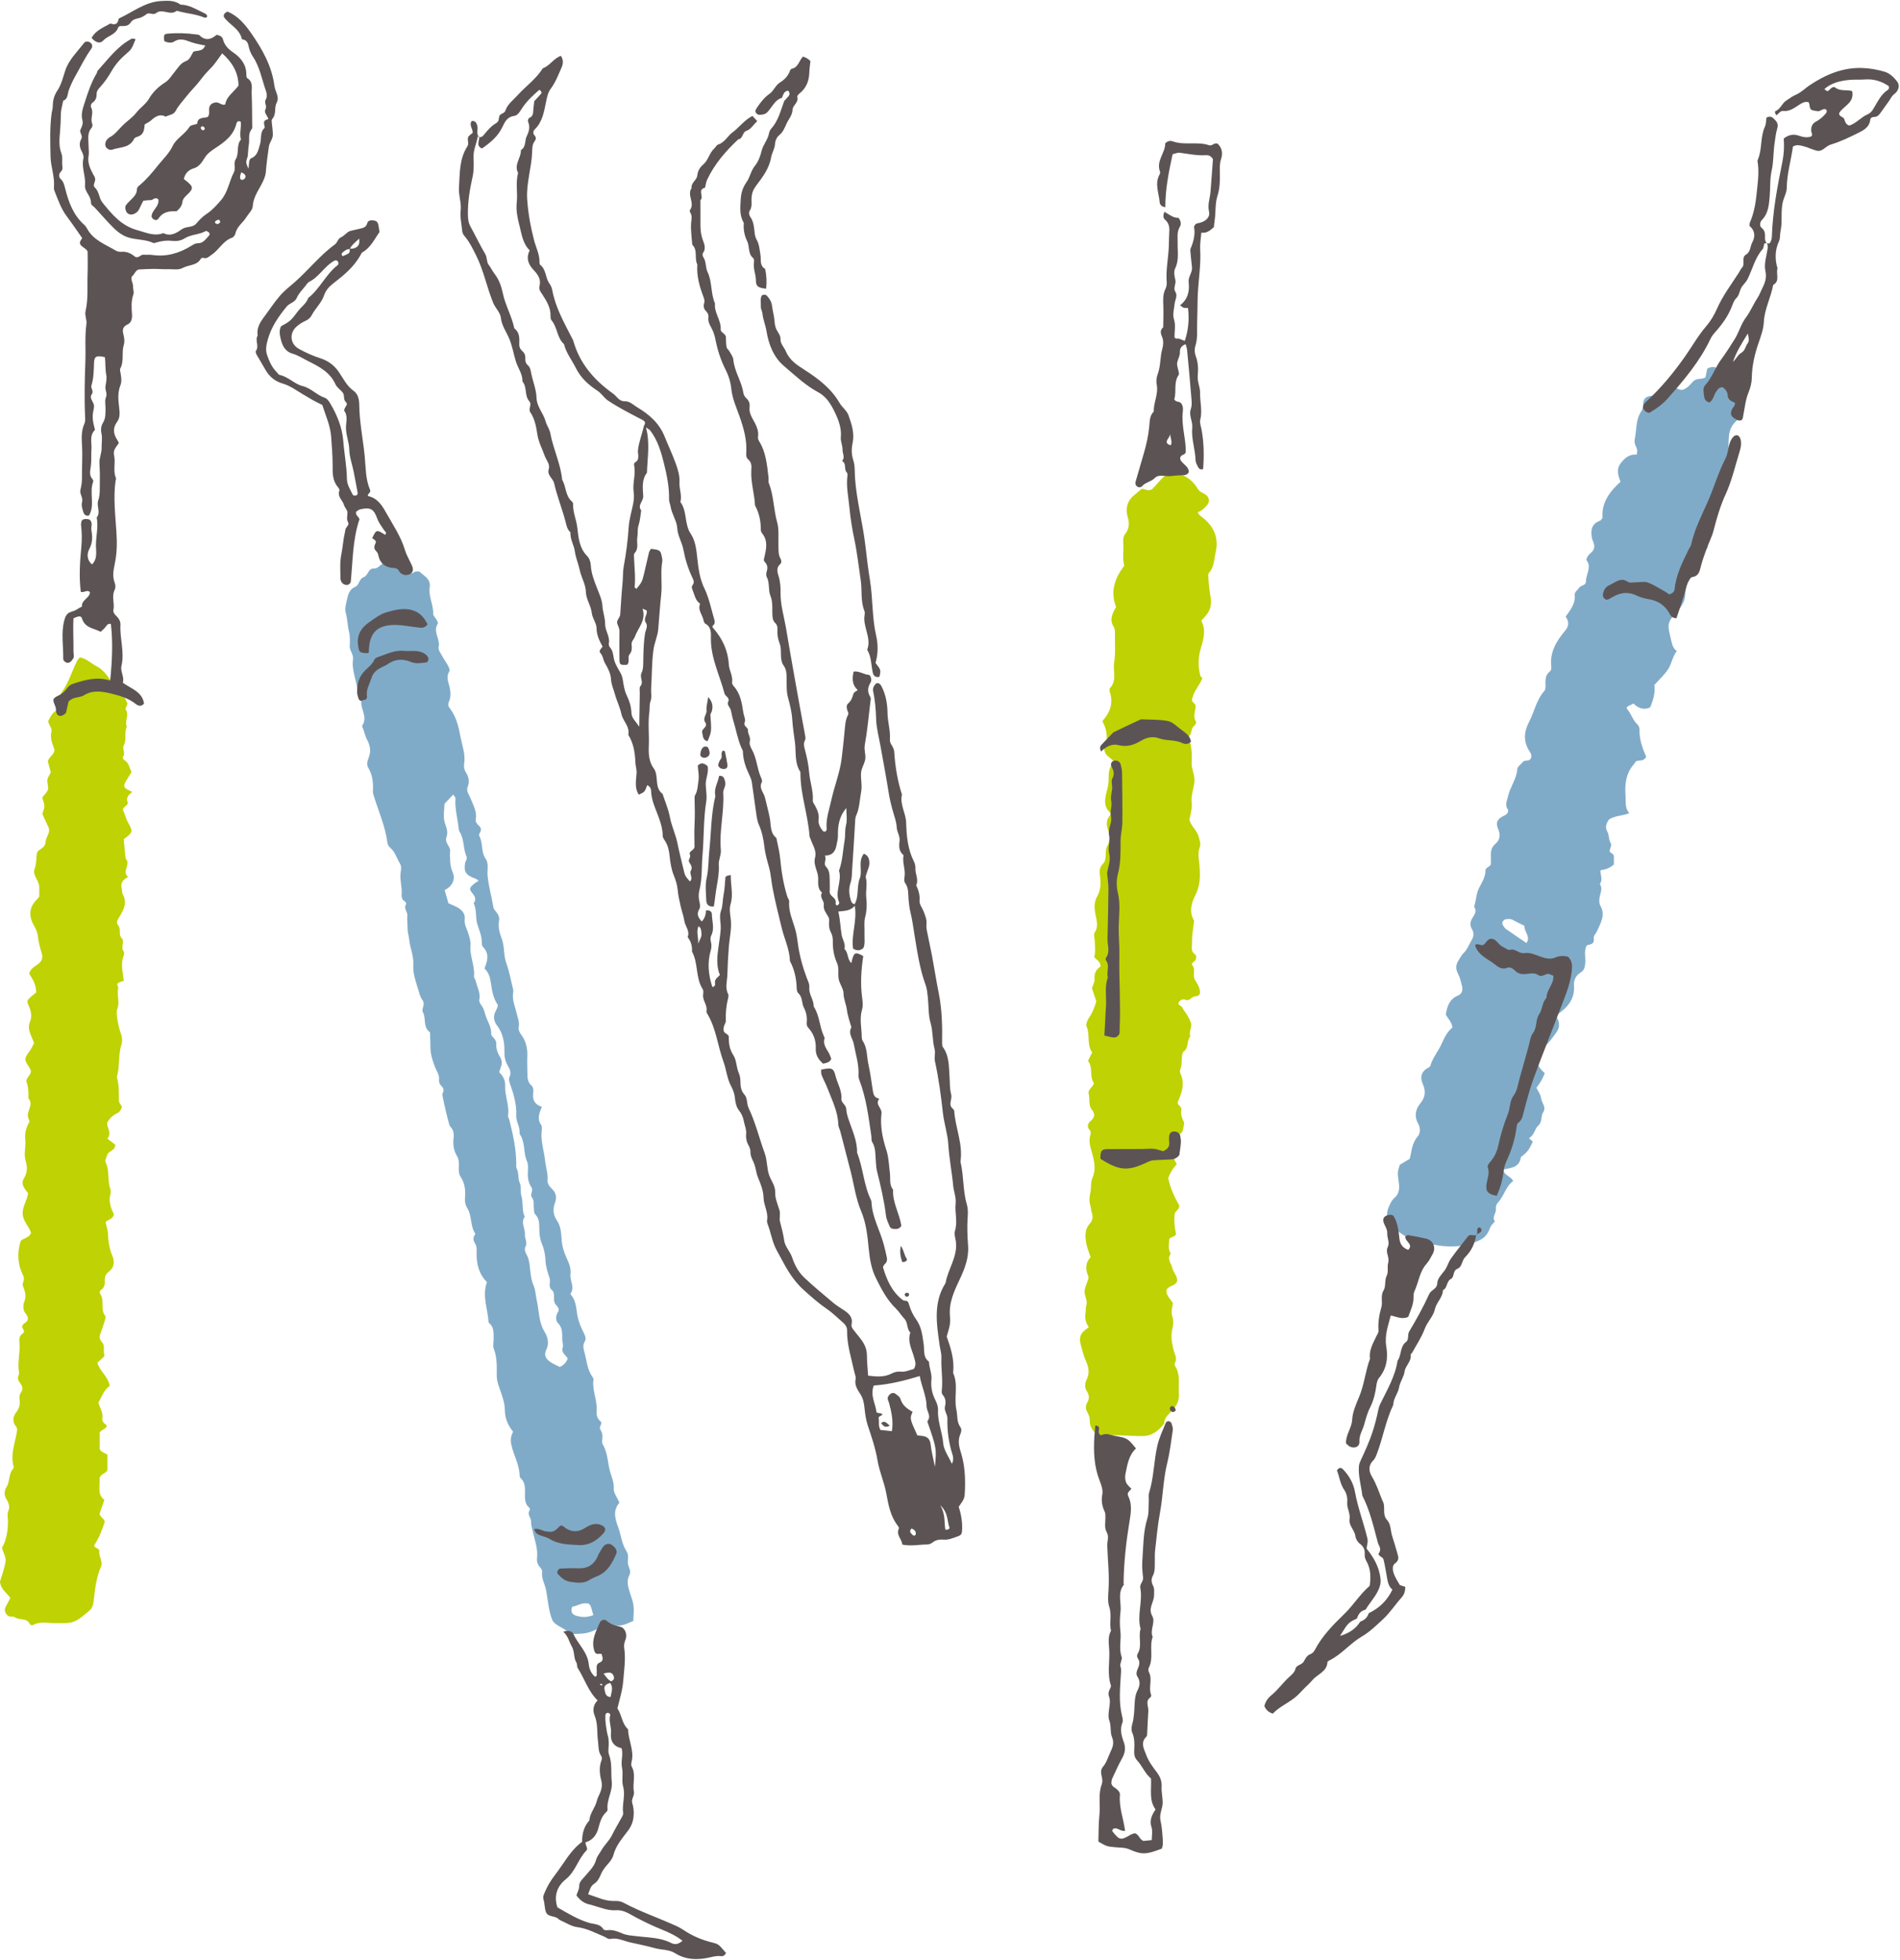 <?xml version="1.0" encoding="UTF-8"?>
<!DOCTYPE svg PUBLIC '-//W3C//DTD SVG 1.0//EN'
          'http://www.w3.org/TR/2001/REC-SVG-20010904/DTD/svg10.dtd'>
<svg height="500.4" preserveAspectRatio="xMidYMid meet" version="1.0" viewBox="-0.0 -0.2 485.1 500.4" width="485.1" xmlns="http://www.w3.org/2000/svg" xmlns:xlink="http://www.w3.org/1999/xlink" zoomAndPan="magnify"
><g
  ><g id="change1_1"
    ><path d="M442.071,97.684c-0.373-1.217-1.724-1.634-2.672-2.37c-0.166-0.129-0.186-0.435-0.301-0.644 c-0.738-1.341-1.807-1.438-3.198-0.772c-0.156,0.749-0.324,1.551-0.477,2.285c-1.079,0.564-2.304,0.104-3.17,1.034 c-0.735,0.789-1.424,1.689-2.498,2.059c-0.801,0.227-1.402-0.287-2.092-0.481c-0.54-0.152-1.436-0.191-1.729,0.128 c-1.342,1.464-3.09,1.731-4.878,2.051c-0.925,0.166-1.484,0.836-1.513,1.806c-0.022,0.742-0.086,1.427-0.526,2.079 c-1.423,2.108-1.133,4.642-1.628,6.98c-0.144,0.682-0.027,1.453,0.365,2.128c0.318,0.549,0.308,1.16,0.114,1.904 c-1.813-0.157-3.028,0.813-4.092,2.228c-1.223,1.626-0.581,3.192-0.036,4.711c-2.869,2.59-4.904,5.452-4.595,9.24 c-0.307,0.351-0.432,0.632-0.632,0.702c-2.217,0.777-2.426,2.482-2.065,4.435c0.087,0.469,0.341,0.903,0.475,1.366 c0.26,0.897,0.072,1.676-0.649,2.316c-0.544,0.482-1.104,0.967-1.258,1.915c1.466,1.746-0.092,3.591-0.102,5.47 c-0.006,1.124-1.315,0.921-1.761,1.647c-0.373,0.607-1.18,1.013-1.102,1.822c0.22,2.258-1.168,3.865-2.306,5.497 c0.895,1.424,0.873,2.414-0.223,3.714c-2.123,2.52-3.838,5.355-3.474,8.913c0.051,0.503,0.078,1.056-0.321,1.365 c-1.255,0.971-1.181,2.288-1.133,3.649c0.016,0.466-0.047,1.074-0.329,1.39c-2.014,2.251-2.499,5.24-3.849,7.807 c-1.323,2.516-1.578,5.081,0.118,7.593c0.421,0.624,0.643,1.31,0.156,2.032c-0.551,0.528-1.469,0.088-1.98,0.754 c-0.444,0.579-1.276,1.109-1.317,1.704c-0.181,2.627-1.913,4.685-2.431,7.175c-0.217,1.042-0.783,1.938-0.037,3.073 c0.359,0.547-0.012,1.27-0.894,1.664c-1.746,0.782-2.231,1.759-1.558,3.341c0.673,1.58,0.545,2.814-0.747,3.93 c-0.912,0.788-1.133,1.83-1.093,2.976c0.025,0.729,0.005,1.46,0.005,2.149c-0.232,0.783-1.387,0.783-1.382,1.632 c0.011,1.684-0.907,3.008-1.609,4.404c-0.773,1.538-0.789,3.249-1.284,4.845c0.726,0.981,0.196,1.909-0.318,2.661 c-0.709,1.038-0.834,1.998-0.222,3.057c0.546,0.944,0.479,1.811-0.077,2.749c-0.676,1.141-1.093,2.421-2.104,3.378 c-0.514,0.486-0.829,1.183-1.23,1.788c-0.733,1.107-0.826,2.182-0.168,3.423c0.501,0.944,0.735,2.041,1.014,3.089 c0.279,1.046,0.042,2.068-0.988,2.496c-2.226,0.926-2.815,2.798-3.14,4.902c0.597,1.013,1.512,1.866,1.69,3.281 c-1.276,1.043-2.031,2.515-2.732,4.109c-0.859,1.95-2.333,3.608-2.931,5.725c-0.075,0.266-0.547,0.433-0.851,0.62 c-1.542,0.949-1.707,2.436-1.088,3.842c0.83,1.886,0.765,3.384-0.575,5.049c-1.168,1.451-1.662,3.192-0.606,5.094 c0.608,1.095,0.727,2.452-0.139,3.454c-1.439,1.663-1.477,3.756-1.973,5.634c-0.919,0.548-1.747,1.041-2.542,1.515 c-0.641,2.063-0.568,2.054-0.253,4.475c0.188,1.445,0.194,2.895-1.155,4.023c-0.617,0.516-1.007,1.368-1.351,2.135 c-0.913,2.034-0.575,3.865,1.029,5.284c2.4,2.122,5.088,3.709,8.349,4.113c0.599,0.074,1.196,0.179,1.787,0.303 c3.617,0.758,7.188,0.774,10.705-0.54c2.215-0.828,3.085-1.464,3.954-3.699c0.287-0.738,0.81-1.108,1.225-1.646 c-0.852-1.118,0.365-2.069,0.257-3.135c-0.062-0.616,0.073-1.21,0.526-1.692c1.576-1.68,1.983-4.138,3.9-5.485 c-0.693-1.259-2.222-1.408-2.536-2.717c0.046-0.088,0.079-0.24,0.14-0.253c1.876-0.383,3.92-0.488,4.333-3.018 c0.045-0.277,0.52-0.482,0.794-0.722c1-0.878,1.513-1.638,2.263-3.348c-0.322-0.279-0.643-0.558-0.99-0.859 c1.373-0.754,1.432-2.387,2.39-3.236c1.099-0.973,0.581-2.34,1.21-3.306c0.941-1.446-0.374-2.485-0.509-3.723 c-0.098-0.902-0.762-1.742-1.174-2.61c0.885-1.174,1.609-2.284,2.114-3.753c-1.525-1.34-2.65-2.992-1.854-5.364 c2.097-1.201,3.507-3.158,4.91-5.147c0.634-0.899,0.698-1.798,0.467-2.763c-0.131-0.548-0.789-0.98-0.337-1.651 c2.611-1.797,4.557-3.96,4.285-7.436c-0.113-1.438,0.5-2.583,1.736-3.347c0.964-0.595,1.073-1.511,1.149-2.527 c0.108-1.432-0.406-2.922,0.377-4.383c0.423-0.128,0.914-0.198,1.321-0.421c0.469-0.257,0.552-0.764,0.472-1.275 c-0.13-0.828,0.558-1.286,0.825-1.92c0.867-2.061,2.263-4.077,0.851-6.506c-0.329-0.566-0.308-1.443-0.195-2.136 c0.188-1.147,0.87-2.253,0.055-3.41c0.841-1.041,0.147-2.235,0.166-3.514c1.321-0.16,2.433-0.574,3.428-1.458 c0-0.677,0.028-1.405-0.008-2.13c-0.036-0.718-1.117-0.868-1.079-1.314c0.058-0.687,0.661-1.41,0.246-2.086 c-0.544-0.887-0.342-1.984-0.79-2.769c-0.774-1.357-0.181-2.304,0.379-3.202c1.554-1,3.324-0.887,5.196-1.602 c-1.204-1.359-0.848-2.854-0.96-4.291c-0.234-2.984,0.037-5.818,2.115-8.2c0.227-0.26,0.398-0.57,0.519-0.747 c0.883-0.398,1.902,0.138,2.638-1.124c-0.875-2.096-1.814-4.456-1.707-7.051c0.018-0.433-0.264-1.001-0.594-1.305 c-1.17-1.082-1.52-2.681-2.541-3.842c-0.21-0.239-0.208-0.443,0.135-0.709c0.387-0.192,0.911-0.452,1.456-0.722 c1.271,1.238,2.665,1.707,4.242,0.989c0.823-1.876,1.344-3.726,1.083-5.728c1.185-1.321,2.459-2.493,3.42-3.881 c1.01-1.46,1.179-3.366,2.323-4.787c-0.941-0.688-1.144-1.513-1.382-2.509c-1.067-4.466-1.27-4.56,1.628-7.801 c1.227-1.372,1.974-2.825,1.902-4.463c-0.084-1.916,0.935-3.193,1.791-4.631c0.559-0.939,1.686-1.435,1.966-2.424 c0.178-0.94-0.388-1.523-0.588-2.215c-0.143-0.498-0.125-0.995,0.246-1.365c0.5-0.499,1.103,0.195,1.629-0.033 c0.253-0.454,0.716-0.898,0.677-1.292c-0.105-1.062,0.012-2.045,0.228-3.09c0.217-1.052,0.06-2.188,0.008-3.285 c-0.064-1.353-0.089-2.669,0.623-3.914c0.306-0.536,0.461-1.143,1.215-1.135c0.848,0.008,1.664-0.495,1.651-1.151 c-0.028-1.341,1.67-2.207,0.803-3.739c-0.897-1.583-0.785-3.223,0.056-4.868c0.668-1.306,1.067-2.697,0.803-4.226 c-0.122-0.71-0.012-1.463,0.008-2.195c0.044-1.646,0.542-3.096,1.775-4.261c0.438-0.414,0.782-0.927,1.118-1.333 C444.455,102.988,442.911,100.424,442.071,97.684z M389.715,240.563c-1.742-1.183-3.503-2.348-5.222-3.572 c-0.368-0.262-0.614-0.72-0.857-1.123c-0.267-0.446,0.232-1.292,0.782-1.36c0.591-0.072,1.18-0.167,1.755,0.138 c0.941,0.501,1.9,0.969,3.045,1.548C389.137,237.835,390.903,238.958,389.715,240.563z M160.621,402.128 c0.692-1.278-0.199-2.098-0.292-3.118c-0.097-1.07,0.289-2.191-0.397-3.215c-1.238-1.847-1.353-4.115-2.125-6.15 c-0.716-1.887-1.433-4.188,0.339-6.166c-0.628-1.497-1.532-2.48-1.45-3.75c0.091-1.401-0.467-2.638-0.848-3.891 c-0.733-2.412-0.612-5.047-1.978-7.305c-0.272-0.449-0.077-1.199-0.049-1.808c0.035-0.767-0.233-1.427-0.593-2.078 c-0.37-0.668,0.778-1.387,0.047-1.987c-1.01-0.83-0.991-1.914-0.941-3.014c0.119-2.568-1.203-4.98-0.804-7.579 c0.032-0.209-0.096-0.486-0.232-0.671c-1.34-1.821-1.481-4.013-2.016-6.1c-0.28-1.092-0.622-1.963,0.057-3.05 c0.363-0.581,0.081-1.377-0.271-2.085c-0.588-1.182-1.142-2.412-1.474-3.683c-0.538-2.061-0.275-4.353-1.848-6.105 c-0.066-0.073-0.089-0.272-0.037-0.35c1.081-1.649-0.255-3.266-0.057-4.903c0.182-1.512-0.378-2.82-1.008-4.175 c-0.703-1.514-1.171-3.118-1.265-4.863c-0.082-1.537-0.276-3.299-1.092-4.508c-1.106-1.638-1.183-3.079-0.567-4.761 c0.462-1.261,0.283-2.361-0.683-3.354c-0.499-0.513-1.078-1.012-1.268-2.087c0.274-1.544-0.378-3.282-0.566-5.05 c-0.279-2.626-1.214-5.192-0.893-7.886c0.056-0.471,0.096-1.083-0.146-1.426c-1.068-1.51-0.509-2.99,0.185-4.606 c-1.819-0.587-2.431-1.784-2.218-3.454c0.094-0.738,0.093-1.509-0.508-2.052c-0.926-0.837-0.961-1.917-0.967-3.029 c-0.008-1.466-0.092-2.934-0.028-4.396c0.087-2.006-0.336-3.846-1.53-5.466c-0.458-0.621-0.792-1.271-0.65-2.026 c0.236-1.258-0.288-2.342-0.551-3.513c-0.393-1.744-1.221-3.445-0.862-5.335c0.086-0.45-0.074-0.965-0.19-1.433 c-0.492-1.987-0.854-4.025-1.56-5.935c-0.767-2.076-0.408-4.309-1.203-6.365c-0.568-1.468-0.939-3.005-0.657-4.634 c0.128-0.742-0.179-1.431-0.653-2.037c-0.299-0.382-0.715-0.778-0.786-1.215c-0.44-2.722-1.238-5.375-1.495-8.135 c-0.134-1.44,0.37-3.079-0.476-4.286c-1.274-1.819-0.629-4.066-1.662-5.885c-0.091-0.161-0.005-0.506,0.115-0.688 c0.476-0.723,0.435-1.336-0.221-1.93c-0.461-0.418-0.9-0.958-0.783-1.585c0.366-1.949-0.588-3.495-1.246-5.197 c-0.37-0.958-1.258-2.001-0.819-3.085c0.57-1.408,0.263-2.573-0.46-3.743c-0.407-0.66-0.56-1.402-0.437-2.114 c0.407-2.372-0.478-4.598-0.898-6.825c-0.482-2.555-1.059-5.216-2.752-7.392c-0.369-0.474-0.558-0.982-0.239-1.665 c0.531-1.137,0.447-2.417,0.215-3.589c-0.28-1.413-1.065-2.733-0.084-4.2c0.18-0.269-0.087-0.94-0.3-1.345 c-0.451-0.855-1.046-1.634-1.502-2.487c-0.397-0.743-1.104-1.648-0.943-2.302c0.505-2.063-1.581-3.976-0.218-6.032 c0.121-0.182-0.155-0.674-0.316-0.985c-0.276-0.534-0.888-1.052-0.866-1.555c0.103-2.328-1.277-4.441-0.869-6.808 c0.175-1.016-0.274-1.922-1.053-2.614c-0.543-0.483-1.117-0.932-1.644-1.369c-0.452,0.035-0.9-0.063-1.161,0.113 c-1.053,0.713-1.952,0.701-2.989-0.116c-1.338-1.055-2.916-1.713-4.288-2.226c-1.442,0.05-1.858,1.553-3.104,1.483 c-1.558-0.088-1.453,1.822-2.662,2.226c-1.148,0.384-1.091,2.005-2.088,2.428c-1.325,0.562-1.767,1.62-2.029,2.792 c-0.285,1.274-0.766,2.707-0.438,3.866c0.455,1.605,0.447,3.239,0.833,4.816c0.298,1.216,0.248,2.427,0.185,3.632 c-0.065,1.253,1.032,2.124,0.836,3.473c-0.222,1.532,0.113,3.065,0.497,4.631c0.376,1.533,0.614,3.063,1.395,4.463 c0.173,0.311,0.378,0.731,0.301,1.034c-0.574,2.257,1.735,4.432,0.178,6.727c-0.126,0.186,0.161,0.664,0.278,0.999 c0.317,0.913,0.539,1.881,0.994,2.721c0.812,1.5,0.979,3.002,0.337,4.561c-0.344,0.835-0.526,1.732-0.095,2.47 c1.098,1.88,1.338,3.872,1.201,5.981c-0.03,0.464,0.132,0.956,0.276,1.413c1.232,3.906,2.901,7.684,3.433,11.799 c0.057,0.442,0.355,0.949,0.699,1.24c1.272,1.077,1.651,2.674,2.474,4.008c0.488,0.791,0.303,1.535,0.191,2.416 c-0.24,1.884,0.452,3.783,0.247,5.71c-0.036,0.338,0.094,0.718,0.234,1.041c0.086,0.199,0.333,0.333,0.517,0.485 c0.288,0.237,0.545,0.507,0.333,0.895c-0.562,1.03,0.479,1.817,0.384,2.81c-0.104,1.086,0.071,2.196,0.062,3.295 c-0.008,0.975,0.332,1.914,0.417,2.813c0.206,2.174,1.202,4.198,1.046,6.421c-0.147,2.088,0.552,4.043,1.158,5.997 c0.322,1.036,0.544,2.194,1.174,3.021c0.866,1.137-0.361,2.223,0.122,3.097c0.878,1.59-0.051,3.749,1.699,5.032 c0.197,0.144,0.128,0.681,0.142,1.037c0.038,0.975,0.07,1.951,0.075,2.927c0.009,1.829,0.603,3.57,1.25,5.193 c0.398,0.998,1.084,1.839,0.943,3.009c-0.078,0.645,0.186,1.226,0.628,1.661c0.619,0.61,0.698,1.184,0.242,1.937 c-0.174,0.286,1.658,8.058,1.937,8.326c0.891,0.856,1.058,1.938,0.913,3.041c-0.217,1.65,0.046,3.213,0.881,4.588 c0.972,1.6-0.001,3.409,0.75,4.989c0.052,0.11,0.118,0.215,0.185,0.316c1.061,1.608,1.267,3.409,1.103,5.262 c-0.09,1.013,0.069,1.89,0.614,2.778c1.213,1.976,0.685,4.521,2.02,6.481c0.032,0.048-0.096,0.213-0.16,0.317 c-0.435,0.697-0.389,1.386,0.047,2.058c0.498,0.768,0.471,1.63,0.447,2.483c-0.082,2.875,0.614,5.474,2.638,7.48 c-1.3,3.536,0.219,6.826,0.396,10.168c0.006,0.107,0.099,0.233,0.187,0.31c1.275,1.108,1.116,2.605,1.116,4.061 c0,0.855-0.233,1.805,0.059,2.548c0.875,2.232,0.732,4.527,0.74,6.822c0.003,0.864,0.192,1.648,0.464,2.478 c0.677,2.061,1.591,4.182,1.605,6.285c0.016,2.27,0.867,3.954,2.101,5.553c-0.62,1.129-0.676,2.224-0.441,3.317 c0.58,2.702,2.106,5.155,2.121,8.014c0.001,0.21,0.19,0.461,0.359,0.622c0.986,0.942,0.989,2.13,1.003,3.379 c0.016,1.424-0.236,2.966,1.116,4.057c0.127,0.103,0.176,0.514,0.079,0.651c-0.749,1.049,0.365,1.84,0.345,2.784 c-0.02,0.972,0.275,1.885,0.494,2.829c0.49,2.11,1.274,4.205,1.038,6.445c-0.092,0.877,0.071,1.676,0.69,2.38 c0.305,0.347,0.676,0.874,0.618,1.259c-0.252,1.664,0.673,3.06,0.978,4.583c0.54,2.704,0.62,5.512,1.74,7.993 c0.983,1.342,2.695,1.622,3.792,2.787c0.362,0.384,0.792,0.542,1.303,0.527c1.703-0.051,3.419-0.04,5.025-0.725 c1.116-0.476,2.212-0.997,3.318-1.495c0.54-0.243,1.029-0.581,1.703-0.284c2.024,0.894,3.717-0.132,5.409-0.831 c0.249-3.998,0.223-3.989-0.988-7.617C160.275,404.763,160.011,403.254,160.621,402.128z M142.928,348.819 c-0.781-0.407-1.697-0.762-2.471-1.316c-1.053-0.754-1.68-1.69-0.971-3.12c0.768-1.549,0.382-3.213-0.44-4.534 c-1.551-2.492-1.376-5.36-2.005-8.032c-0.295-1.254-0.287-2.643-0.829-3.854c-0.963-2.15-0.695-4.518-1.298-6.746 c-0.273-1.009-1.297-2.032-0.757-3.08c0.607-1.177-0.238-2.104-0.144-3.143c0.136-1.515-1.131-3.012-0.045-4.532 c-0.786-1.689-0.326-3.578-0.842-5.301c-0.335-1.12,0.057-2.265-0.464-3.445c-0.456-1.035-0.147-2.381-0.727-3.519 c-0.204-0.4-0.118-0.961-0.124-1.449c-0.044-3.772-0.867-7.418-1.783-11.049c-0.088-0.35-0.377-0.71-0.325-1.025 c0.423-2.589-0.832-5.01-0.727-7.54c0.061-1.486-0.472-2.594-1.522-3.555c0.3-1.28,1.135-2.356,0.259-3.817 c-0.569-0.949-1.107-2.17-1.009-3.448c0.039-0.507-0.184-0.928-0.51-1.321c-0.31-0.373-0.811-0.812-0.789-1.197 c0.113-1.93-1.11-3.404-1.554-5.121c-0.22-0.853-0.454-1.595-1.002-2.286c-0.28-0.353-0.563-0.918-0.48-1.31 c0.379-1.8-0.592-3.302-0.951-4.934c-0.077-0.351-0.444-0.69-0.409-1.005c0.301-2.714-1.135-5.224-0.888-7.93 c0.089-0.973-0.204-1.886-0.474-2.839c-0.358-1.266-1.167-2.445-0.999-3.847c0.17-1.425-0.636-2.309-1.724-2.967 c-0.722-0.436-1.535-0.721-2.436-1.132c-0.266-0.933-0.556-1.955-0.954-3.35c0.298-0.197,0.744-0.429,1.115-0.748 c1.285-1.107,1.49-2.616,0.866-4.001c-0.536-1.189-0.584-2.337-0.608-3.548c-0.01-0.488-0.085-0.991,0.002-1.463 c0.255-1.393-1.48-2.265-0.931-3.719c0.463-1.224,0.086-2.301-0.341-3.5c-0.573-1.611-0.217-3.376-0.14-5.081 c0.681-0.721,1.335-1.414,2.216-2.346c0.229,0.365,0.597,0.678,0.575,0.96c-0.206,2.565,0.535,5.024,0.787,7.534 c0.036,0.355,0.104,0.747,0.288,1.041c1.202,1.923,0.855,4.265,1.736,6.271c0.281,0.641-0.279,1.144-0.366,1.724 c-0.341,2.267,0.204,3.043,2.671,3.943c0.192,0.07,0.354,0.223,0.822,0.529c-0.384,0.243-0.717,0.41-1,0.639 c-1.393,1.126-1.554,1.434-0.624,2.548c0.733,0.877,1.058,1.59,0.328,2.554c0.84,1.668,0.413,3.559,0.914,5.27 c0.473,1.618,1.239,3.149,1.171,4.902c-0.013,0.342,0.097,0.794,0.323,1.024c1.667,1.692,1.135,3.538,0.363,5.448 c1.012,0.992,1.404,2.158,1.603,3.561c0.283,2.002,0.601,4.068,1.828,5.828c-0.122,0.38-0.176,0.736-0.342,1.027 c-0.85,1.494-0.985,2.743,0.217,4.319c1.393,1.826,1.83,4.186,1.778,6.506c-0.029,1.267,0.171,2.362,0.799,3.469 c0.52,0.916,1.084,1.856,0.47,3.09c-0.257,0.516,0.046,1.404,0.282,2.054c0.912,2.515,1.586,5.049,1.472,7.767 c-0.066,1.578,1.092,2.977,0.824,4.616c1.545,2.057,0.92,4.702,1.877,6.912c0.307,0.709,0.332,1.428,0.285,2.15 c-0.103,1.599-0.089,3.192,0.868,4.545c0.647,0.916-0.507,1.826,0.205,2.73c0.552,0.7,0.329,1.643,0.416,2.485 c0.061,0.593,0.006,1.382,0.356,1.727c1.103,1.089,1.037,2.408,1.053,3.74c0.016,1.343,0.163,2.631,0.702,3.906 c0.561,1.327,0.814,2.734,0.881,4.227c0.068,1.521,0.595,3.041,1.066,4.516c0.309,0.969-0.516,2.049,0.599,2.985 c0.872,0.732,0.269,2.114,0.642,3.14c0.12,0.331,0.366,0.631,0.604,0.901c0.439,0.497,0.646,0.965,0.235,1.612 c-0.576,0.907-0.608,2.087,0.04,2.747c1.21,1.232,1.055,2.634,1.087,4.081c0.016,0.731,0.313,1.522,0.118,2.177 c-0.412,1.381,0.788,1.883,1.278,2.766C144.61,347.633,143.98,348.317,142.928,348.819z M146.875,412.242 c-0.866-0.307-1.239-1.109-0.778-2.21c1.337-0.153,2.533-1.242,4.251-0.762c0.73,0.66,0.716,1.775,1.162,2.88 C149.889,412.823,148.349,412.765,146.875,412.242z" fill="#80ABC8"
    /></g
    ><g id="change2_1"
    ><path d="M310.355,140.92c0.82-3.568-0.252-6.444-3.031-8.755c-0.553-0.46-1.264-0.781-1.503-1.614 c1.074-0.301,1.78-1.101,2.462-1.907c0.582-0.688,0.482-1.683-0.178-2.312c-0.693-0.661-1.748-0.789-2.293-1.718 c-1.573-2.685-4.048-3.956-6.988-4.416c-2.064,1.329-3.404,3.249-4.679,4.526c-1.225,0.622-1.812-0.223-2.72-0.073 c-0.535,0.456-1.167,1.026-1.832,1.555c-1.84,1.462-2.302,3.547-1.69,5.538c0.535,1.74,0.4,3.036-0.636,4.405 c-0.458,0.604-0.551,1.37-0.49,2.106c0.172,2.05-0.26,4.11,0.266,5.98c-2.537,3.311-3.575,6.705-2.084,10.552 c-0.135,0.232-0.264,0.44-0.379,0.655c-0.768,1.444-1.256,2.848-0.21,4.445c0.354,0.541,0.285,1.408,0.283,2.126 c-0.008,2.309,0.18,4.66-0.191,6.915c-0.357,2.171,0.784,4.601-1.052,6.544c-0.182,0.193-0.149,0.719-0.045,1.034 c0.928,2.789,0.091,5.143-1.914,7.429c1.299,2.339,1.532,4.842,0.478,6.712c-0.075,2.287,1.769,2.426,2.553,3.813 c-1.367,1.08-1.452,2.628-1.433,4.242c0.013,1.081-0.204,2.128-0.492,3.209c-0.522,1.957-0.874,4.093,1.223,5.658 c-1.323,1.217-1.415,2.594-0.876,4.104c0.511,1.431,0.59,2.794-0.236,4.223c-0.392,0.678-0.314,1.647-0.375,2.49 c-0.054,0.75-0.144,1.466-0.72,2.008c-0.921,0.865-0.871,1.929-0.729,3.058c0.229,1.819,0.238,3.6-0.746,5.284 c-0.77,1.319-0.723,2.767-0.461,4.267c0.282,1.617,0.949,3.248-0.155,4.915c-0.329,0.496,0.006,1.427,0.028,2.16 c0.042,1.431,0.239,2.86-0.137,4.117c0.743,0.776,1.611,1.155,1.63,2.379c-1.089,0.654-1.683,1.671-1.542,3.186 c0.073,0.78-0.447,1.616-0.674,2.345c0.396,1.196,0.771,2.326,1.121,3.382c-0.468,1.485-0.943,2.838-1.805,4.068 c-0.455,0.65-0.946,1.766-0.686,2.338c0.98,2.159-0.029,4.655,1.439,6.594c-0.386,0.778-0.706,1.421-1.078,2.169 c1.387,1.694,0.286,4.051,1.531,5.717c-0.331,1.08-1.621,1.642-1.348,2.665c0.371,1.388-0.182,2.936,0.884,4.207 c0.848,1.011,0.612,1.954-0.439,2.823c-0.704,0.582-0.939,1.421-0.199,2.244c0.366,0.407,0.329,0.852,0.173,1.355 c-0.496,1.6,0.048,3.138,0.466,4.633c0.714,2.551,0.909,4.339,0.045,6.331c-0.515,1.188-0.237,2.396-0.476,3.496 c-0.27,1.239-0.391,2.318-0.03,3.505c0.177,0.58,0.18,1.216,0.374,1.788c0.344,1.019,0.24,1.939-0.469,2.738 c-1.484,1.671-1.275,3.602-0.847,5.539c0.207,0.94,0.593,1.841,1.008,3.093c-1.298,1.313-1.406,3.026-0.597,4.831 c0.091,0.203,0.06,0.498-0.004,0.725c-0.325,1.159-1.011,2.334-0.93,3.457c0.083,1.145,0.857,2.224,0.393,3.497 c-0.16,0.44-0.044,0.973-0.121,1.453c-0.22,1.36-0.143,2.664,0.808,3.859c-0.504,0.411-0.871,0.7-1.226,1.003 c-1.066,0.909-1.214,2.094-0.878,3.343c0.41,1.522,0.778,3.082,1.426,4.507c0.705,1.552,0.871,2.967,0.123,4.53 c-0.487,1.018-0.574,2.099,0.113,3.134c0.596,0.897,0.586,1.848,0.04,2.769c-0.485,0.817-0.461,1.597-0.011,2.424 c0.343,0.631,0.659,1.243,0.64,2.05c-0.045,1.872,0.93,3.196,2.713,4.154c3.52-0.619,7.181-0.015,10.844-0.071 c2.459-0.037,4.05-1.419,5.448-3.196c0.014-1.671,1.363-2.523,2.299-3.583c1.04-1.177,1.556-2.458,1.455-4 c-0.158-2.401,0.472-4.909-0.981-7.14c-0.116-0.177-0.156-0.532-0.057-0.701c0.741-1.256-0.104-2.373-0.356-3.491 c-0.407-1.808-0.744-3.539-0.238-5.402c0.245-0.903,0.29-2.011-0.009-2.875c-0.441-1.273-0.055-2.397,0.127-3.552 c-0.705-1.107-1.763-2.005-1.685-3.31c0.619-1.21,2.109-0.987,2.707-2.15c0.29-1.358-0.935-2.318-1.199-3.533 c-0.25-1.152-1.444-2.304-0.373-3.611c-0.797-1.23-0.462-2.555-0.365-3.835c0.529-0.547,1.447-0.482,1.695-1.15 c-0.145-0.912-0.326-1.709-0.384-2.515c-0.061-0.845-0.046-1.701,0.014-2.547c0.062-0.882,1.267-1.154,1.212-2.26 c-1.208-2.104-2.283-4.391-2.837-7.03c0.265-0.561,0.524-1.251,0.902-1.868c0.376-0.614,0.872-1.155,1.308-1.718 c-0.902-1.141-0.99-2.635-0.519-3.537c0.768-1.472,0.117-3.502,1.842-4.533c0.167-0.1,0.632-2.345,0.532-2.535 c-0.507-0.957-0.919-2.048-0.718-3.038c0.209-1.032-0.699-1.187-0.9-1.808c0-0.136-0.038-0.272,0.006-0.372 c1.031-2.358,1.896-4.721,0.659-7.296c-0.141-0.293-0.144-0.753-0.018-1.054c0.446-1.059,0.309-2.165,0.41-3.253 c0.043-0.462,0.155-1.104,0.471-1.323c1.385-0.96,0.66-2.794,1.711-3.852c-0.559-1.168,0.539-2.258,0.102-3.491 c-0.336-0.947-0.81-1.757-1.366-2.556c-0.277-0.398-0.589-0.79-0.772-1.231c-0.225-0.541-1.068-0.568-1.039-1.244 c0.434-0.791,1.017-1.103,1.848-0.789c0.86,0.325,1.301-0.436,1.913-0.743c0.601-0.302,1.557,0.004,1.752-1.005 c0.076-1.305-0.689-2.336-1.286-3.347c-0.714-1.211,0.269-2.597-0.698-3.784c-0.418-0.512,0.713-0.849,0.885-1.41 c0.142-0.466,0.236-1.038-0.211-1.353c-0.699-0.492-0.842-1.129-0.772-1.898c0.088-0.965-0.004-1.927,0.101-2.907 c0.133-1.254,0.333-2.497,0.486-3.747c-1.402-2.262-0.658-4.674,0.329-6.583c1.27-2.457,1.219-4.933,1.05-7.381 c-0.115-1.674-0.579-3.24,0.081-4.926c0.286-0.731-0.062-1.602-0.264-2.442c-0.42-1.75-1.979-2.769-2.415-4.432 c0.335-1.513,0.738-2.997,0.57-4.599c-0.098-0.939,0.105-1.935,0.313-2.875c0.587-2.653,0.592-2.795-0.192-5.878 c-0.146-0.573-0.134-1.204-0.1-1.803c0.118-2.088-0.125-4.127-0.803-6.083c0.989-0.774,0.494-2.221,1.577-2.889 c0.228-0.141,0.438-0.761,0.321-0.941c-0.921-1.414-0.003-2.848-0.124-4.25c-0.316-0.37-0.627-0.733-0.919-1.076 c0.223-2.274,1.938-3.835,2.686-5.791c-0.228-0.247-0.489-0.401-0.542-0.608c-0.617-2.382-0.561-4.761,0.164-7.111 c0.712-2.306,1.333-4.602,0.082-6.944c0.262-0.278,0.512-0.544,0.762-0.809c1.652-1.748,2.004-3.299,1.546-5.677 c-0.297-1.545-0.377-3.133-0.514-4.706c-0.03-0.345-0.014-0.815,0.188-1.039C310.012,144.568,309.951,142.678,310.355,140.92z M295.361,187.331c-0.14,0.527-0.527,0.754-1.075,0.644c-0.401-0.08-0.595-0.367-0.623-0.746c-0.064-0.861,0.165-1.637,0.73-2.304 C295.37,185.472,295.632,186.308,295.361,187.331z M32.575,204.633c0.289,0.79-0.992,0.958-1.23,1.903 c0.526,0.962,0.75,2.236,1.416,3.407c1.268,2.228,1.129,2.419-1.179,4.137c0.153,1.607,0.311,3.256,0.468,4.905 c1.51,1.427-1.087,3.326,0.662,4.711c-1.29,0.668-2.043,1.507-1.621,2.977c0.133,0.464,0.015,1.038,0.239,1.434 c1.283,2.274,0.152,4.141-0.97,5.984c-0.411,0.675-0.785,1.261-0.184,1.961c0.832,0.97-0.047,2.332,0.958,3.39 c0.751,0.792-0.413,2.24,0.452,3.299c0.171,0.21,0.11,0.729-0.012,1.04c-0.837,2.13-0.185,4.227,0.026,6.453 c-0.435,0.165-1.03,0.266-1.464,0.586c-0.501,0.37,0.14,0.934,0.061,1.258c-0.441,1.831,0.494,3.707-0.311,5.536 c-0.35,0.796,0.402,4.529,0.868,5.723c0.408,1.045,0.583,2.193,0.246,3.21c-0.889,2.683-0.33,5.547-1.179,8.215 c0.58,1.988,0.547,4.021,0.537,6.066c-0.003,0.529,0.52,1.061,0.769,1.531c-0.193,0.852-0.63,1.424-1.333,1.744 c-1.044,0.476-1.784,1.252-2.405,2.275c-0.227,1.32,1.273,2.587,0.031,4.151c0.74,0.568,1.408,1.081,2.09,1.605 c-0.209,0.453-0.277,0.865-0.52,1.076c-0.617,0.535-1.472,0.769-1.717,1.737c-0.147,0.58-0.575,1.11-0.265,1.732 c1.038,2.085,0.354,4.459,1.132,6.593c0.157,0.431,0.175,0.989,0.054,1.433c-0.518,1.904,0.111,3.59,0.897,5.089 c-0.219,1.34-1.529,1.292-2.131,2.061c0.214,1.041,0.597,1.993,0.623,3.094c0.044,1.883,0.376,3.754,1.135,5.567 c0.56,1.338,0.482,2.901-0.884,3.92c-0.773,0.577-1.124,1.284-1.078,2.181c0.053,1.029-0.066,1.934-0.999,2.575 c-0.338,0.232-0.379,0.695-0.174,0.977c1.209,1.673-0.078,3.893,1.268,5.577c0.253,0.316-0.082,1.166-0.248,1.74 c-0.267,0.925-0.593,1.836-0.941,2.735c-0.339,0.876-0.263,1.59,0.416,2.322c0.841,0.907,0.146,2.189,0.593,3.234 c0.058,0.136-0.174,0.452-0.339,0.617c-0.427,0.427-0.893,0.816-1.473,1.337c0.521,2.05,2.62,3.32,3.168,5.897 c-1.509,1.039-1.969,2.731-2.926,4.269c0.347,1.317,1.314,2.537,1.017,4.086c-0.157,0.819,0.549,1.294,1.15,1.73 c-0.128,0.998-1.231,0.98-1.813,1.805c0,1.266,0,2.711,0,4.236c0.325,0.796,1.229,1.011,1.977,1.432c0,1.402,0,2.708,0,4.032 c-0.533,0.901-2.124,0.965-2.004,2.371c0.15,1.753-0.683,3.726,1.213,5.146c-0.387,1.133-0.764,2.236-1.212,3.55 c0.017,0.735,1.03,1.097,1.33,2.02c-0.655,2.069-1.475,4.166-2.709,6.035c0.069,0.867,1.393,0.639,1.289,1.586 c-0.147,1.333,1.026,2.516,0.429,3.897c-1.212,2.808-1.528,5.811-1.857,8.801c-0.114,1.036-0.432,1.925-1.238,2.549 c-1.246,0.964-2.44,2.163-3.867,2.681c-1.397,0.507-3.058,0.346-4.604,0.371c-1.927,0.031-3.889-0.544-5.744,0.463 c-0.345,0.187-0.703,0.025-0.899-0.342c-0.826-1.545-2.645-0.798-3.801-1.639c-0.341-0.248-0.959-0.079-1.412-0.22 c-0.757-0.236-1.333-1.392-1.026-2.099c0.375-0.863,0.856-1.681,1.324-2.581c-0.858-1.318-2.442-2.127-2.644-4.169 c0.434-1.517,1.158-3.352,1.421-5.251c0.136-0.984-0.543-2.081-0.931-3.385c1.17-1.927,1.511-4.307,1.544-6.745 c0.013-0.95-0.31-1.853,0.145-2.854c0.411-0.906-0.022-1.988-0.515-2.788c-0.683-1.11-0.582-2.197-0.013-3.116 c0.914-1.476,0.497-3.391,1.727-4.725c0.129-0.14,0.123-0.484,0.065-0.703c-0.76-2.849,0.291-5.528,0.785-8.254 c0.113-0.623,0.304-1.284-0.096-1.753c-1.084-1.272-0.842-2.563,0.017-3.684c0.814-1.062,1.058-2.113,0.834-3.374 c-0.109-0.614,0.043-1.21,0.413-1.735c0.602-0.854,0.29-1.627-0.257-2.346c-0.47-0.617-0.778-1.228-0.381-2.012 c0.104-0.206,0.141-0.49,0.099-0.718c-0.47-2.522,0.348-5.023,0.11-7.541c-0.082-0.871-0.055-1.774,0.752-2.32 c1.009-0.682-0.126-1.214-0.058-1.82c0.104-0.937,1.38-1.025,1.432-1.876c0.069-0.643-0.21-1.035-0.518-1.423 c-0.663-0.836-0.742-1.779-0.472-2.775c0.126-0.467,0.361-0.923,0.389-1.394c0.059-0.986-0.225-1.906-0.613-2.826 c-0.358-0.848,0.615-1.594,0.046-2.724c-1.329-2.635-1.672-5.528-0.659-8.784c0.457-0.773,2.069-0.682,2.651-2.116 c-0.416-1.589-1.962-2.806-2.11-4.763c-0.149-1.972,1.096-3.427,1.366-5.385c-0.278-0.375-0.669-0.831-0.979-1.337 c-0.468-0.765-0.636-1.549-0.109-2.401c0.868-1.404,0.982-2.873,0.47-4.475c-0.567-1.776,0.102-3.636-0.097-5.415 c-0.204-1.825,0.301-3.317,1.094-4.662c-0.175-0.553-0.413-0.998-0.444-1.458c-0.102-1.491,1.5-2.93,0.141-4.471 c0.09-1.588-0.043-3.152-0.538-4.368c0.143-1.195,1.251-1.552,1.178-2.683c-0.088-0.185-0.209-0.53-0.401-0.83 c-1.382-2.157-1.371-2.144,0.146-4.294c0.416-0.59,0.713-1.264,1.079-1.924c-0.293-0.717-0.558-1.397-0.847-2.066 c-0.492-1.139-0.716-2.191-0.184-3.482c0.506-1.227,0.292-2.58-0.309-3.894c-0.636-1.392-0.48-1.542,0.847-2.667 c0.372-0.316,0.763-0.611,1.019-0.814c0.006-2.037-0.922-3.465-1.789-4.807c0.345-1.313,1.362-1.779,2.248-2.419 c0.961-0.694,1.349-1.618,0.943-2.881c-0.443-1.38-0.811-2.812-0.965-4.247c-0.11-1.018-0.46-1.796-0.965-2.668 c-1.33-2.293-1.415-4.602,0.621-6.649c0.254-0.255,0.471-0.548,0.686-0.8c0-0.899,0.041-1.751-0.009-2.598 c-0.093-1.586-1.767-3.007-1.191-4.431c0.59-1.458,0.323-2.873,0.677-4.34c0.623-0.88,2.094-1.057,2.149-2.64 c0.044-1.256,1.388-2.334,0.709-3.786c-0.515-1.099-1.024-2.201-1.538-3.306c0.689-2.033,0.689-2.033-0.035-4.244 c0.332-0.385,0.739-0.821,1.104-1.291c0.389-0.501,0.483-1.047,0.36-1.707c-0.304-1.63-0.265-1.637,0.741-3.381 c-0.261-0.947-0.547-1.985-0.773-2.808c0.268-1.259,1.563-1.52,1.717-2.949c-0.428-1.281-1.226-2.834-0.797-4.617 c0.245-1.02-0.764-1.765-0.823-2.744c1.158-2.172,1.158-2.172,3.382-3.491c0.361-0.704,0.151-1.406-0.053-2.108 c-0.176-0.605-0.247-1.245,0.132-1.765c1.811-2.491,2.634-5.46,4.003-8.162c0.105-0.208,0.313-0.364,0.625-0.715 c1.635,0.231,2.854,1.557,4.321,2.292c1.394,0.698,2.449,2.011,3.339,3.332c0.62,0.919,1.374,1.646,2.164,2.411 c1.001,0.968,1.669,2.331,2.279,3.619c0.186,0.393-0.618,1.325-0.411,1.627c1.002,1.46-0.36,2.993,0.295,4.406 c-0.764,1.481,0.003,3.279-0.725,4.624c-0.593,1.096,0.486,2.037-0.219,2.979c-0.213,0.284-0.025,0.735,0.315,0.929 c1.199,0.685,1.248,2,1.834,3.016c-0.482,0.793-0.903,1.504-1.341,2.204c-0.894,1.431-0.743,1.873,0.891,2.582 c0.196,0.085,0.375,0.211,0.606,0.343C32.93,202.699,32.077,203.271,32.575,204.633z" fill="#BFD203"
    /></g
  ></g
  ><g id="change3_1"
  ><path d="M247.169,317.879c-0.174-2.422-0.287-4.873-0.105-7.286c0.084-1.113,0.089-2.258-0.192-3.202 c-1.075-3.616-0.78-7.409-1.654-11.033c0.697-4.451-1.317-8.571-1.585-12.906c-0.013-0.206-0.2-0.449-0.375-0.588 c-0.683-0.547-0.664-1.265-0.508-1.997c0.128-0.598,0.24-1.159,0.071-1.79c-0.376-1.407-0.279-2.867-0.386-4.293 c-0.195-2.577-0.026-5.341-1.7-7.639c-0.184-0.253-0.205-0.67-0.2-1.009c0.062-4.258-0.008-8.499-0.848-12.703 c-0.643-3.218-1.145-6.463-1.742-9.69c-0.31-1.673-0.709-3.33-1.028-5.002c-0.182-0.952-0.479-1.94-0.379-2.875 c0.141-1.307-0.332-2.357-0.783-3.496c-0.352-0.889-1.071-1.661-0.982-2.714c0.116-1.367-0.277-2.623-0.857-3.835 c0.705-1.466-0.288-2.861-0.196-4.312c0.037-0.577-0.121-1.23-0.383-1.751c-1.581-3.134-1.886-6.539-1.984-9.935 c-0.071-2.45-1.668-4.634-1.069-7.154c-1.155-3.577-1.745-7.266-1.98-11c-0.075-1.187-1.186-1.922-1.1-3.045 c0.177-2.314-0.586-4.522-0.609-6.841c-0.023-2.247-0.426-4.615-1.509-6.714c-0.26-0.504-0.664-1.033-1.404-0.779 c-0.544,0.566-0.927,1.22-0.763,1.977c0.513,2.36,0.696,4.727,0.77,7.147c0.069,2.284,0.703,4.553,1.104,6.826 c0.69,3.911,1.453,7.81,2.061,11.734c0.258,1.669,0.646,3.287,1.104,4.903c0.389,1.373,0.918,2.757,0.983,4.155 c0.058,1.241,0.9,2.234,0.726,3.52c-0.176,1.296-0.182,2.649,1.027,3.598c-0.385,1.82,0.512,3.577,0.264,5.394 c-0.081,0.594-0.217,1.225,0.172,1.773c0.912,1.284,0.725,2.799,0.843,4.229c0.091,1.098,0.233,2.155,0.496,3.234 c0.459,1.881,0.699,3.816,1.015,5.732c0.71,4.301,1.314,8.621,2.834,12.749c0.37,1.005,0.458,2.13,0.576,3.21 c0.237,2.165,0.09,4.43,0.69,6.481c0.649,2.219,0.442,4.501,1.015,6.637c0.306,1.139-0.131,2.109,0.107,3.185 c0.965,4.358,1.539,8.775,2.036,13.22c0.3,2.688,1.216,5.292,1.385,8.097c0.21,3.481,0.914,6.956,1.238,10.448 c0.142,1.533,0.795,2.954,0.62,4.567c-0.249,2.286,0.566,4.585-0.163,6.93c-0.298,0.959,0.214,2.132,0.28,3.23 c0.222,3.703-2.096,6.668-2.684,10.113c-3.213,5.032-2.272,10.499-1.519,15.89c0.148,1.059,0.502,2.133,0.455,3.214 c-0.122,2.781,0.415,5.55,0.095,8.332c-0.04,0.343-0.019,0.815,0.182,1.044c0.804,0.911,0.93,1.908,0.637,3.033 c-0.291,1.117,0.65,1.951,0.619,3.135c-0.082,3.115,0.347,6.221,1.322,9.228c0.214,0.66,0.245,1.449-0.176,2.283 c-0.802-1.797-2.068-3.467-2.216-5.23c-0.242-2.881-1.473-5.577-1.323-8.508c0.041-0.807-0.263-1.708-0.643-2.446 c-0.864-1.676-1.241-3.424-1.042-5.272c0.172-1.602-0.606-3.048-0.614-4.609c-1.559-1.103-1.148-2.869-1.356-4.365 c-0.316-2.271-0.528-4.496-1.946-6.458c-0.769-1.064-1.365-2.316-1.745-3.573c-0.196-0.65-0.233-1.109-0.985-1.176 c-0.235-0.021-0.51-0.058-0.687-0.192c-2.756-2.094-4.06-5.085-5.009-8.271c-0.071-0.238,0.215-0.675,0.452-0.893 c0.509-0.469,0.643-1.017,0.515-1.643c-0.218-1.068-0.472-2.128-0.745-3.184c-0.936-3.624-2.933-6.933-3.169-10.756 c-0.015-0.242-0.017-0.51-0.12-0.719c-1.895-3.837-1.996-8.2-3.573-12.129c0.065-3.101-1.3-5.83-2.233-8.675 c-0.263-0.802-0.491-1.648-0.53-2.483c-0.05-1.078-1.304-1.599-1.233-2.53c0.168-2.201-1.05-3.994-1.528-5.996 c-0.466-1.951-1.022-2.097-3.667-1.523c0.036,0.449-0.033,0.956,0.13,1.372c0.44,1.119,1.038,2.175,1.467,3.297 c1.165,3.049,2.698,5.987,2.801,9.364c0.018,0.581,0.355,1.148,0.508,1.731c0.885,3.386,1.769,6.773,2.633,10.165 c0.867,3.402,1.318,6.977,2.674,10.17c1.356,3.194,1.639,6.491,1.966,9.763c0.26,2.597,0.673,5.046,1.822,7.358 c1.395,2.806,2.824,5.589,5.136,7.81c0.785,0.754,1.336,1.748,2.1,2.528c0.992,1.013,0.577,2.586,1.549,3.575 c-0.815,2.389,0.489,4.446,1.045,6.618c0.211,0.825,0.541,1.639-0.168,2.675c-0.946,0.225-2.119,0.791-3.223,0.679 c-0.948-0.096-1.721,0.112-2.42,0.476c-1.954,1.019-3.936,0.788-6.011,0.547c-0.115-1.799-0.3-3.472-0.305-5.145 c-0.005-1.411-0.463-2.622-1.237-3.733c-0.625-0.897-1.345-1.727-2.019-2.59c-0.376-0.481-0.791-0.989-0.658-1.63 c0.363-1.753-0.637-2.731-1.918-3.587c-0.905-0.604-1.854-1.158-2.683-1.854c-2.519-2.115-5.059-4.212-7.452-6.465 c-1.488-1.4-2.468-3.183-3.129-5.181c-0.487-1.473-1.795-2.749-2.007-4.218c-0.246-1.701-0.662-3.307-1.093-4.949 c-0.232-0.883,0.172-1.9-0.13-2.882c-0.459-1.492-1.139-3.031-1.097-4.533c0.049-1.732-0.969-2.889-1.493-4.296 c-0.687-1.845-0.505-3.871-1.159-5.663c-1.409-3.863-2.365-7.896-4.133-11.614c-0.54-1.134-0.224-2.484-1.067-3.421 c-0.898-0.997-1.003-2.134-1.021-3.375c-0.01-0.719-0.132-1.489-0.42-2.14c-0.652-1.472-0.555-3.276-1.368-4.515 c-1.025-1.561-1.201-3.07-1.184-4.771c0.003-0.255-0.372-0.606-0.656-0.754c-0.852-0.448-0.756-1.152-0.579-1.87 c0.114-0.46,0.485-0.902,0.469-1.342c-0.072-1.97,0.106-3.901,0.583-5.813c0.086-0.343,0.171-0.791,0.025-1.071 c-0.855-1.642-0.249-3.326-0.202-4.984c0.068-2.416,0.192-4.834,0.384-7.243c0.19-2.372,0.796-4.704,0.453-7.125 c-0.168-1.183-0.364-2.494-0.031-3.589c0.769-2.529-0.008-4.981,0.065-7.476c-0.503,0.156-1.045,0.076-1.367,0.554 c-0.149,1.509-0.182,3.052-0.482,4.541c-0.271,1.347-0.145,2.702-0.666,4.091c-0.515,1.372,0.039,3.114-0.065,4.681 c-0.095,1.438-0.33,2.879-0.533,4.31c-0.345,2.435-0.67,4.961,0.329,7.356c-0.482,0.575-1.208,0.906-1.256,1.77 c-0.025,0.458,0.262,1.16-0.667,1.292c-1.005-3.097-1.33-6.171-0.419-9.297c0.212-0.729,0.248-1.45,0.066-2.164 c-0.156-0.611-0.196-1.158,0.097-1.754c0.867-1.759,0.161-3.588,0.131-5.383c-0.01-0.597-0.482-1.072-1.497-0.954 c-0.046,0.991-0.288,2.035-1.083,2.82c-0.878-0.939-1.43-1.868-0.609-3.193c0.272-0.439,0.161-1.211,0.028-1.785 c-0.227-0.979-0.283-1.953-0.039-2.899c0.763-2.961,0.542-6.016,0.805-9.014c0.401-4.575,0.228-9.197,0.963-13.764 c0.232-1.439-0.105-2.913-0.133-4.357c-0.028-1.493,0.807-2.962,0.491-4.645c-0.733-0.585-1.493-1.167-2.522-0.143 c0.077,1.235,0.37,2.557,0.177,3.805c-0.195,1.263-0.183,2.619-0.884,3.797c-0.168,0.282-0.112,0.716-0.105,1.08 c0.037,2.043,0.104,4.099-0.009,6.125c-0.115,2.066-0.034,4.119-0.021,6.042c-0.224,0.852-1.504,1.076-1.192,1.772 c0.374,0.838-0.512,1.387-0.188,1.985c0.392,0.725,0.977,1.307,0.452,2.227c-0.49,0.858,0.72,1.907-0.247,2.749 c-1.218-1.399-1.228-1.396-1.626-3.069c-0.536-2.25-1.104-4.494-1.567-6.759c-0.46-2.251-1.49-4.319-1.913-6.598 c-0.375-2.017-1.223-3.946-1.862-5.913c-1.944-1.477-1.163-3.828-1.836-5.712c-0.081-0.227-0.174-0.464-0.319-0.652 c-1.35-1.757-1.449-3.835-1.362-5.888c0.124-2.895-0.26-5.79,0.141-8.692c0.125-0.909-0.054-1.799,0.308-2.772 c0.359-0.964,0.072-2.155,0.143-3.241c0.21-3.259,0.151-6.521,0.584-9.787c0.245-1.845,1.062-3.486,1.228-5.296 c0.266-2.901,0.417-5.813,0.744-8.706c0.327-2.882-0.218-5.782,0.289-8.656c0.081-0.459-0.086-0.969-0.178-1.448 c-0.253-1.316-0.569-1.513-2.717-1.725c-0.162,0.288-0.417,0.578-0.498,0.91c-0.462,1.891-0.865,3.796-1.323,5.688 c-0.428,1.77-0.581,2.023-1.876,3.613c-0.165-0.15-0.484-0.317-0.47-0.448c0.269-2.537-0.064-5.059-0.15-7.586 c-0.012-0.362-0.074-0.863,0.125-1.069c1.188-1.222,0.477-2.745,0.72-4.107c0.17-0.95-0.011-1.986,0.273-2.887 c0.408-1.294,0.532-2.608,0.713-3.926c-1.05-1.343,0.581-2.314,0.517-3.646c-0.094-1.972-0.46-4.172,0.952-5.979 c0.123-3.859,0.818-7.731-0.258-11.564c0.385,0.276,0.866,0.48,1.14,0.841c1.869,2.468,2.74,5.442,3.455,8.327 c0.74,2.99,1.383,6.086,1.304,9.242c-0.014,0.58,0.294,1.161,0.384,1.751c0.299,1.948,1.598,3.688,1.706,5.533 c0.118,2.018,1.213,3.581,1.557,5.442c0.461,2.486,1.213,4.916,2.304,7.207c0.342,0.718,0.579,1.258,0.024,1.967 c-0.309,0.394-0.105,0.864,0.087,1.352c0.476,1.209,0.687,2.541,1.872,3.348c-0.681,1.577,0.556,2.765,0.855,4.143 c0.074,0.341,0.205,0.82,0.456,0.948c1.624,0.827,1.447,2.527,1.437,3.754c-0.043,5.027,2.258,9.404,3.476,14.076 c0.204,0.781,1.46,1.005,0.911,2.166c-0.335,0.709,0.473,1.321,0.673,2.004c0.238,0.813,0.332,1.669,0.583,2.477 c0.744,2.389,1.142,4.881,2.135,7.195c0.136,0.317,0.386,0.63,0.392,0.949c0.045,2.193,0.76,4.186,1.696,6.129 c0.262,0.543,0.494,1.131,0.585,1.722c0.347,2.24,0.603,4.494,0.948,6.735c0.215,1.395,0.294,2.879,0.853,4.136 c0.802,1.8,1.177,3.672,1.39,5.559c0.207,1.837,0.718,3.566,1.206,5.32c0.478,1.716,0.567,3.504,0.899,5.245 c0.656,3.444,1.505,6.845,2.342,10.252c0.688,2.804,2.014,5.459,2.086,8.413c1.164,2.171,1.664,4.509,1.734,6.952 c0.014,0.504,0.087,0.971,0.473,1.331c1.061,0.991,0.764,2.494,1.361,3.63c0.651,1.239,0.846,2.484,0.716,3.833 c-0.047,0.491,0.059,0.913,0.424,1.314c1.339,1.47,1.984,3.306,1.889,5.211c-0.092,1.836,0.753,2.921,1.869,3.941 c0.884-0.207,1.641-0.272,2.097-1.221c-0.118-0.311-0.255-0.761-0.456-1.181c-0.611-1.278-1.762-2.375-1.268-4.016 c0.058-0.193-0.104-0.47-0.203-0.689c-1.099-2.42-1.067-5.228-2.571-7.508c0.058-1.723-1.294-3.119-1.116-4.877 c0.09-0.886-0.365-1.648-0.661-2.447c-1.056-2.847-1.866-5.757-2.263-8.778c-0.158-1.204-0.335-2.42-0.662-3.585 c-0.655-2.331-1.763-4.547-1.543-7.082c0.037-0.432-0.368-0.888-0.51-1.351c-0.953-3.116-1.494-6.301-1.783-9.55 c-0.16-1.801-0.649-3.572-0.99-5.356c-1.655-1.288-1.339-3.352-1.665-5.023c-0.347-1.783-0.816-3.522-1.24-5.28 c-0.316-1.313-1.639-2.423-0.787-3.999c0.133-0.246-0.051-0.728-0.198-1.05c-1.056-2.318-1.082-4.966-2.361-7.221 c-0.346-0.609-0.695-1.463-0.529-2.062c0.304-1.096-0.53-1.883-0.461-2.783c0.07-0.908-1.321-1.029-0.819-2.176 c0.271-0.619-0.237-1.568-0.364-2.373c-0.38-2.416-0.71-4.843-2.453-6.772c-0.226-0.25-0.463-0.661-0.419-0.957 c0.244-1.654-0.752-3.068-0.844-4.63c-0.209-3.545-1.63-6.537-3.916-9.18c-0.214-0.247-0.458-0.457-0.03-0.818 c0.387-0.326,0.412-0.881,0.267-1.364c-0.805-2.679-1.327-5.501-2.535-7.986c-1.213-2.495-1.545-5.086-1.824-7.696 c-0.238-2.22-0.48-4.504-1.679-6.286c-1.697-2.522-0.844-5.73-2.643-8.118c0.456-1.706-0.335-3.354-0.237-5.038 c0.102-1.74-0.425-3.317-1.002-4.922c-0.817-2.273-1.869-4.449-2.754-6.673c-1.405-3.533-3.987-5.726-7.025-7.546 c-1-0.599-1.873-1.585-3.239-1.544c-1.38,0.042-1.982-1.273-2.926-1.946c-4.769-3.398-8.513-7.633-10.146-13.433 c-0.096-0.343-0.308-0.654-0.472-0.976c-1.972-3.884-4.134-7.688-4.922-12.062c-0.105-0.582-0.379-1.182-0.728-1.662 c-1.054-1.451-0.783-3.546-2.344-4.747c-0.149-0.114-0.187-0.447-0.181-0.676c0.049-1.999-0.9-3.749-1.384-5.613 c-0.891-3.432-1.521-6.909-1.758-10.442c-0.277-4.131,1.16-8.107,1.272-12.224c0.02-0.74,0.051-1.784,0.514-2.423 c0.539-0.744,0.581-1.15-0.03-1.827c-0.266-0.295-0.245-0.976,0.146-1.349c2.044-1.952,2.403-4.637,2.939-7.166 c0.257-1.211,0.455-2.288,1.221-3.314c1.219-1.633,1.917-3.577,2.749-5.423c0.378-0.838,0.472-1.894-0.197-2.905 c-1.849,0.607-2.814,2.552-4.64,3.18c-1.682,2.748-4.353,4.57-6.461,6.919c-1.097,1.223-2.525,2.213-3.061,3.85 c-0.273,0.833-1.29,0.724-1.54,1.403c-0.236,0.643-0.02,1.372-0.861,1.851c-1.155,0.658-2.05,1.678-2.906,2.717 c-0.335,0.406-0.705,0.993-1.422,0.811c0.203,0.936-0.928,2.109,0.715,2.934c2.075-1.45,4.093-3.035,5.262-5.544 c0.597-1.281,1.22-2.564,3.001-2.79c0.946-0.12,1.47-1.166,2.018-1.999c1.202-1.828,2.808-3.275,4.399-4.674 c0.503,0.402,0.704,0.693,0.409,1.036c-0.548,0.635-1.13,1.239-1.714,1.873c-0.083,0.708-0.194,1.43-0.246,2.156 c-0.061,0.846,0.007,1.7-1.026,2.113c-0.213,0.085-0.435,0.706-0.331,0.936c0.596,1.319,0.264,2.558-0.316,3.714 c-0.583,1.162-0.116,2.758-1.494,3.573c0.083,1.984-1.864,3.718-0.716,5.833c-0.697,2.493-0.069,5.051-0.348,7.541 c-0.238,2.126,0.243,4.119,0.728,6.057c0.546,2.18,0.874,4.553,2.582,6.167c-1.023,2.059-0.303,3.632,1.004,5.027 c1.115,1.19,1.966,2.407,1.485,4.163c-0.211,0.771,0.258,1.349,0.672,1.982c1.127,1.724,2.247,3.474,2.154,5.681 c-0.015,0.349,0.064,0.795,0.276,1.047c1.512,1.787,1.352,4.442,3.168,6.059c0.55,2.255,2.008,4.05,3.011,6.068 c1.291,2.597,3.259,4.332,5.567,5.852c1.022,0.673,1.612,1.778,2.659,2.479c2.53,1.695,5.222,3.077,7.908,4.482 c0.428,0.224,0.89,0.41,1.258,0.709c0.47,0.383,0.263,0.853-0.011,1.28c-0.442,2.07-1.267,4.034-1.512,6.176 c-0.119,1.038,0.62,2.41-0.794,3.179c-0.148,0.081-0.238,0.467-0.193,0.677c0.491,2.304-0.443,4.579-0.111,6.881 c0.286,1.981-0.349,3.879-0.761,5.762c-0.235,1.073-0.449,2.115-0.515,3.214c-0.203,3.379-0.663,6.726-1.272,10.059 c-0.239,1.307-0.146,2.671-0.277,4.002c-0.267,2.714-0.419,5.439-0.605,8.156c-0.064,0.939-1.018,1.466-0.761,2.328 c0.202,0.681,0.591,1.265,0.572,2.053c-0.06,2.436-0.033,4.875,0.001,7.312c0.017,1.181,0.273,1.311,1.933,1.185 c0.841-0.751-0.01-1.928,0.679-2.725c0.62-0.717,0.562-1.602,0.483-2.444c-0.078-0.84,0.584-1.308,0.825-1.979 c0.829-2.311,2.937-4.174,1.969-7.17c0.67,0.311,1.016,0.367,1.053,0.507c0.278,1.034-0.97,1.931-0.186,3.099 c0.585,0.872-0.111,1.886-0.249,2.788c-0.31,2.018-0.371,4.026-0.425,6.052c-0.036,1.333,0.091,2.819-0.452,3.95 c-0.571,1.188,0.652,2.307-0.304,3.396c-0.314,0.358-0.132,1.169-0.143,1.773c-0.049,2.651-0.085,5.302-0.136,8.578 c-0.951-1.462-1.942-2.189-1.992-3.518c-0.061-1.605-0.516-3.065-1.223-4.527c-0.564-1.166-0.765-2.533-0.972-3.836 c-0.098-0.618-0.242-1.174-0.526-1.716c-0.563-1.073-1.279-2.101-1.629-3.241c-0.35-1.139-0.233-2.408-1.114-3.398 c-0.218-0.245-0.367-0.704-0.306-1.017c0.347-1.792-0.972-3.248-0.95-4.948c0.02-1.592-0.598-3.068-0.693-4.663 c-0.091-1.531-0.795-3.051-1.37-4.521c-0.746-1.903-1.487-3.797-1.602-5.859c-0.05-0.903-0.373-1.781-0.925-2.34 c-2.002-2.029-2.234-4.717-2.508-7.214c-0.226-2.068-1.172-3.976-1.078-6.074c0.009-0.213-0.142-0.5-0.311-0.643 c-1.709-1.448-1.431-3.779-2.476-5.517c-0.397-4.134-2.297-7.886-3.044-11.938c-0.193-1.046-0.918-1.984-1.2-3.026 c-0.563-2.084-2.241-3.649-2.315-6.033c-0.064-2.093-0.946-4.153-1.36-6.249c-0.147-0.742-0.251-1.505-0.813-1.978 c-0.663-0.559-0.712-1.21-0.687-1.957c0.022-0.642-0.211-1.228-0.69-1.634c-0.608-0.516-0.886-1.11-0.851-1.906 c0.065-1.473,0.087-2.948-1.27-3.974c-0.635-3.102-2.295-5.875-2.933-8.963c-0.377-1.823-0.952-3.443-2.114-4.957 c-0.54-0.704-0.939-1.568-1.515-2.327c-0.548-0.722-0.328-1.822-0.859-2.721c-1.351-2.285-2.488-4.694-3.77-7.021 c-0.546-0.991-0.634-1.951-0.652-3.093c-0.052-3.295,0.495-6.459,1.204-9.65c0.365-1.642,0.277-3.406,0.235-5.11 c-0.044-1.78,0.778-3.342,1.05-5.035c0.072-0.45-0.005,0.206,0.301,0.018c-0.708-0.861-0.157-1.894-0.381-2.811 c-0.172-0.704-0.5-1.365-1.432-1.266c-0.787,1.087,0.371,2.043,0.223,3.064c-0.58,0.47-1.3,0.777-1.226,1.696 c0.047,0.584,0.25,1.162-0.133,1.758c-2.077,3.225-1.896,6.899-2.126,10.517c-0.125,1.958,0.65,3.826,0.444,5.706 c-0.202,1.842,0.221,3.557,0.381,5.329c0.06,0.663,0.375,1.06,0.781,1.547c1.158,1.387,1.919,3.009,2.739,4.633 c1.968,3.901,2.757,8.184,4.392,12.181c0.556,1.358,1.814,2.457,1.956,3.796c0.216,2.031,1.401,3.593,2.129,5.316 c0.81,1.919,1.114,3.924,1.712,5.858c0.531,1.716,1.746,3.217,1.679,5.119c1.241,1.45,0.46,3.594,1.734,5.035 c0.769,0.87-0.313,1.954,0.251,2.786c1.196,1.765,1.513,3.739,1.837,5.792c0.293,1.856,1.228,3.578,1.855,5.362 c0.389,1.105,1.429,2.1,1.028,3.408c-0.484,1.579,1.084,2.304,1.386,3.625c0.744,3.254,1.998,6.389,2.864,9.621 c0.286,1.069,0.424,2.11,1.291,2.88c-0.105,1.734,0.895,3.229,1.119,4.827c0.239,1.705,0.925,3.221,1.268,4.849 c0.396,1.883,1.495,3.536,1.556,5.538c0.058,1.897,1.31,3.507,1.521,5.437c0.141,1.294,1.19,2.524,1.202,3.788 c0.017,1.828,0.755,3.285,1.547,4.738c-0.409,0.545-1.062,1.111-0.574,1.624c0.724,0.762,0.678,1.775,1.183,2.612 c0.737,1.221,1.456,2.646,1.529,4.019c0.075,1.411,0.647,2.574,0.989,3.844c0.468,1.74,1.301,3.338,1.682,5.149 c0.373,1.773,2.2,3.145,1.75,5.269c1.358,2.181,1.708,4.577,1.815,7.109c0.037,0.87,0.35,1.687,0.296,2.691 c-0.098,1.802-0.593,3.782,0.589,5.497c1.515-0.737,1.515-0.737,2.132-2.446c0.575,0.289,0.951,0.716,0.981,1.408 c0.048,1.101,0.252,2.158,0.606,3.222c0.913,2.745,2.348,5.346,2.371,8.358c0.003,0.437,0.359,0.897,0.621,1.302 c0.748,1.161,0.985,2.431,1.134,3.793c0.181,1.657,0.434,3.369,1.051,4.898c0.512,1.269,0.896,2.483,1.022,3.841 c0.123,1.331,0.425,2.651,0.717,3.96c0.29,1.302,0.775,2.569,0.974,3.882c0.212,1.397,1.492,2.573,0.843,4.133 c0.835,1.084,1.209,2.306,1.104,3.673c1.653,3.006,0.861,6.71,2.76,9.662c0.227,0.354,0.133,0.957,0.087,1.436 c-0.142,1.474,1.166,2.638,0.855,4.15c-0.042,0.205,0.101,0.48,0.223,0.683c2.278,3.783,2.649,8.204,4.13,12.25 c0.748,2.044,0.878,4.251,1.951,6.227c0.482,0.887,0.878,1.961,0.978,3.101c0.092,1.052,0.368,2.259,0.999,3.049 c0.724,0.905,1.072,1.741,1.28,2.87c0.193,1.046,0.684,2.025,0.563,3.158c-0.063,0.593,0.01,1.227,0.152,1.81 c0.237,0.972,1.008,1.677,0.955,2.885c-0.048,1.089,0.743,2.2,1.092,3.324c0.317,1.021,0.414,2.124,0.827,3.098 c0.71,1.674,1.38,3.36,1.424,5.179c0.046,1.931,1.223,3.656,0.914,5.635c-0.052,0.334-0.016,0.722,0.107,1.035 c0.876,2.233,1.173,4.665,2.361,6.79c0.707,1.265,1.37,2.555,2.078,3.819c1.315,2.345,2.831,4.514,4.865,6.335 c1.896,1.698,3.784,3.373,5.895,4.818c1.497,1.024,2.793,2.343,4.172,3.538c0.579,0.502,0.945,1.14,0.933,1.914 c-0.053,3.664,1.105,7.112,1.86,10.632c0.126,0.587,0.439,1.22,0.322,1.758c-0.323,1.486,0.432,2.685,1.12,3.725 c0.789,1.192,1.011,2.323,1.15,3.702c0.15,1.493,0.378,3.095,0.846,4.484c0.988,2.929,1.968,5.828,2.478,8.89 c0.478,2.868,1.713,5.565,2.235,8.403c0.546,2.97,1.057,5.866,2.97,8.315c0.143,0.183,0.32,0.518,0.247,0.666 c-0.803,1.631,0.771,2.656,0.867,4.089c2.169,0.472,4.234-0.006,6.292-0.02c0.457-0.003,1.01-0.165,1.351-0.453 c0.932-0.787,2.002-0.856,3.111-0.783c0.998,0.066,1.865-0.293,2.778-0.609c1.47-0.508,1.666-0.617,1.735-1.776 c0.124-2.091-0.246-4.122-0.859-5.999c1.515-2.154,1.519-2.154,1.598-4.397c0.115-3.253-0.08-6.481-1.077-9.6 c-0.496-1.554-0.762-3.073-0.083-4.604c0.275-0.621,0.323-1.282-0.012-1.745c-0.982-1.358-0.685-2.941-1.011-4.41 c-0.688-3.099,0.541-6.343-0.814-9.365c-0.045-0.1-0.005-0.24,0.006-0.361c0.291-3.195-0.655-6.157-1.673-8.985 c0.284-1.035,0.607-1.964,0.778-2.92c0.127-0.712,0.133-1.467,0.061-2.191c-0.337-3.422,0.993-6.351,2.416-9.348 C246.247,323.877,247.397,321.051,247.169,317.879z M178.258,240.743c0.099-1.692-0.565-3.074,0.097-4.455 c0.782,0.463,0.66,1.35,0.75,1.942C179.211,238.913,178.645,239.7,178.258,240.743z M233.597,391.836 c-0.103,0.082-0.439,0.032-0.545-0.079c-0.457-0.482-1.095-0.968-0.315-1.69c0.574,0.21,1.021,0.551,1.089,1.19 C233.846,391.448,233.741,391.721,233.597,391.836z M238.701,374.299c-0.42-2.109-0.885-3.897-1.101-5.715 c-0.158-1.329-0.781-1.966-2.022-2.143c-0.474-0.068-0.95-0.117-1.371-0.168c-1.951-4.291-1.951-4.291-1.201-6.008 c-1.391-0.759-2.618-1.64-3.111-3.306c-0.151-0.51-0.768-0.925-1.248-1.281c-0.407-0.302-0.932-0.293-1.353,0.053 c-0.381,0.313-0.7,0.718-0.646,1.238c0.036,0.348,0.251,0.673,0.343,1.02c0.617,2.339,1.146,4.688,0.722,7.22 c-1.014-0.108-2.007-0.214-2.918-0.311c-0.62-1.008-0.284-2.018-0.459-2.959c-0.103-0.554,0.629-0.623,0.987-0.931 c-0.32-0.605-1.038-0.186-1.56-0.675c-0.17-2.119-1.672-4.193-0.674-6.779c3.855-0.262,7.699-1.181,11.732-2.43 c0.483,2.727,1.729,5.136,1.748,7.751c0.009,1.257,1.28,2.422,0.259,3.715c-0.058,0.074-0.034,0.249,0.004,0.359 C239.133,369.619,239.133,369.618,238.701,374.299z M241.353,390.304c-0.315-1.802,0.099-3.756-1.294-6.221 c2.176,2.123,1.714,4.216,2.394,5.873C242.141,390.351,241.837,390.465,241.353,390.304z M67.861,43.756 c0.173-2.164,0.484-4.293,0.771-6.436c0.156-1.168,1.002-1.968,1.025-3.029c0.026-1.202-0.215-2.408-0.301-3.614 c-0.015-0.212,0.119-0.477,0.263-0.652c0.975-1.182,0.343-2.745,1.034-4.047c0.764-1.439-0.403-2.816-0.587-4.242 c-0.655-5.089-3.122-9.423-5.976-13.513c-1.566-2.244-3.379-4.409-6.033-5.468c-0.519,0.284-0.914,0.552-0.944,1.119 c0.031,0.108,0.035,0.245,0.101,0.337c1.397,1.941,3.959,2.931,4.538,5.549c0.015,0.066,0.213,0.103,0.331,0.131 c1.117,0.268,1.257,1.094,1.485,2.086c0.172,0.746,0.5,1.54,0.998,2.281c1.779,2.648,2.29,5.837,3.345,8.798 c0.251,0.704,0.318,1.504-0.058,2.144c-0.504,0.856,0.391,1.641-0.061,2.48c-0.525,0.975,0.567,1.639,0.711,2.555 c-0.588,0.089-1.055,0.323-1.106,0.861c-0.045,0.465,0.329,1.19,0.125,1.384c-1.229,1.163-0.717,2.708-1.105,4.024 c-0.412,1.4-0.65,3.153-2.438,3.759c-0.54,0.677-0.343,1.572-0.543,2.618c-0.697-1.55-0.705-1.551-0.172-3.275 c0.086-0.97,0.105-1.951,0.273-2.906c0.226-1.289-0.276-2.691,0.694-3.885c0.252-0.311,0.158-0.936,0.153-1.417 c-0.024-2.564-0.023-5.13-0.127-7.691c-0.056-1.385,0.46-2.971-1.14-3.965c-0.208-0.13-0.225-0.665-0.227-1.014 c-0.015-2.451-1.434-4.209-3.234-5.451c-1.374-0.947-2.351-1.884-2.754-3.513c-0.128-0.519-0.726-0.964-1.634-1.057 c-1.265,1.1-2.766,1.665-4.327,0.111c-0.151-0.15-0.451-0.177-0.689-0.21c-2.523-0.342-5.055-0.442-7.592-0.196 c-0.798,0.077-0.939,0.5-0.709,1.895c0.802,0.411,1.852,0.532,2.458,0.137c1.628-1.06,2.989-0.368,4.49,0.157 c1.129,0.395,2.339,0.56,3.524,0.83c-0.679,1.142-0.679,1.142-3.013,1.524c-0.545,0.784-0.871,2.05-1.915,2.434 c-1.477,0.542-2.087,1.8-2.981,2.862c-0.746,0.886-1.315,1.925-2.343,2.586c-1.696,1.09-3.12,2.401-4.171,4.224 c-0.764,1.324-2.207,2.236-3.169,3.47c-0.992,1.273-2.315,2.13-3.436,3.212c-1.109,1.071-1.978,2.384-3.408,3.113 c-0.212,0.108-0.381,0.305-0.561,0.47c-0.513,0.471-0.718,1.451-0.395,1.989c0.355,0.59,1.098,0.884,1.562,0.713 c1.969-0.724,4.492-0.365,5.655-2.797c0.163-0.342,0.8-0.472,1.233-0.667c1.34-0.603,1.323-1.88,1.462-3.001 c0.591-0.363,1.17-0.611,1.611-1.012c1.107-1.004,2.231-1.767,3.779-0.962c0.832-0.515,1.949-0.387,2.54-1.519 c0.727-1.396,1.871-2.548,2.837-3.798c1.039-1.345,2.29-2.487,3.296-3.83c0.878-1.172,1.809-2.252,2.848-3.289 c1.069-1.067,1.871-2.402,2.875-3.733c2.629,2.346,4.133,4.963,4.161,8.232c-1.212,1.693-3.077,2.727-3.395,4.83 c-0.928,0.318-1.535-0.649-2.436-0.529c-0.784,0.104-1.406,0.474-1.611,1.228c-0.219,0.804,0.25,1.72-0.439,2.501 c-1.011,0.326-2.563-0.071-2.676,1.728c-0.677,0.251-1.68,0.305-1.974,0.789c-1.151,1.895-3.33,2.894-4.269,4.856 c-0.96,2.006-2.552,3.44-3.88,5.119c-1.367,1.728-2.786,3.402-4.465,4.834c-0.378,0.322-0.774,0.558-0.783,1.127 c-0.021,1.373-1.036,2.136-1.873,3.008c-0.334,0.348-0.692,0.686-0.957,1.084c-0.317,0.474-0.049,1.642,0.427,2.018 c0.533,0.423,1.161,0.395,1.726,0.143c0.556-0.248,1.008-0.667,1.275-1.256c0.299-0.658,0.632-1.301,1.006-2.063 c0.596-0.061,1.198-0.216,1.778-0.159c0.706,0.07,1.219-0.979,2.069-0.222c0.39,1.815-1.757,2.775-1.722,4.479 c0.454,0.881,1.335,1.102,1.774,0.428c1.193-1.829,2.963-1.917,4.616-1.86c0.862-0.72,1.376-1.437,1.478-2.299 c0.097-0.821,0.567-1.293,1.109-1.8c1.829-1.711,1.778-2.181-0.329-3.807c-0.191-0.148-0.369-0.313-0.408-0.346 c0.354-1.446,1.193-2.321,2.623-2.738c1.214-0.354,2.008-1.506,2.59-2.482c0.739-1.239,1.735-1.93,2.867-2.673 c2.339-1.536,4.599-3.198,5.329-6.171c0.09-0.368,0.336-0.931,1.118-0.541c0.197,1.469-0.398,3.036,0.056,4.559 c-1.286,1.466-0.348,3.512-1.398,5.137c-0.524,0.81,0.081,2.312-0.391,3.2c-1.239,2.332-1.495,5.062-3.343,7.184 c-1.125,1.292-2.222,2.526-3.641,3.458c-1.037,0.681-1.855,1.558-2.661,2.49c-0.936,1.082-2.534,0.611-3.684,1.434 c-1.356,0.971-2.864,1.911-4.683,0.976c-2.351,0.901-4.409-0.147-6.635-0.747c-4.076-1.1-6.485-4.021-8.928-7.056 c-0.928-1.153-0.778-2.784-1.954-3.845c-0.593-0.535,0.119-1.378,0.107-2.093c-0.008-0.511-0.292-0.855-0.523-1.28 c-0.799-1.464-1.478-2.977-1.157-4.763c0.148-0.822-0.018-1.698-0.014-2.549c0.007-1.546-0.434-3.159,0.76-4.529 c0.204-0.235,0.303-0.768,0.181-1.045c-0.59-1.336,0.445-2.74-0.249-4.074c-0.218-0.42-0.104-1.04,0.324-1.332 c0.807-0.55,1.042-1.3,1.04-2.2c-0.001-0.764,0.391-1.228,0.928-1.807c1.135-1.225,2.087-2.656,2.926-4.11 c0.978-1.695,2.244-3.093,3.708-4.35c1.362-1.17,1.356-1.177,2.392-3.738c-0.354-0.045-0.767-0.237-1.013-0.108 c-3.646,1.909-5.997,5.21-8.673,8.16c-0.15,0.165-0.13,0.473-0.253,0.676c-1.463,2.411-2.291,5.079-3.15,7.733 c-0.445,1.376-0.887,2.747-0.492,4.245c0.226,0.858-0.125,1.625-0.51,2.434c-0.335,0.704,0.735,1.444,0.194,2.398 c-0.569,1.002-0.416,2.093,0.161,3.148c0.282,0.516,0.529,1.225,0.407,1.759c-0.533,2.332,0.62,4.536,0.41,6.809 c-0.161,1.736,1.552,2.751,1.505,4.4c-0.021,0.734,0.632,0.971,1.032,1.401c1.642,1.768,3.194,3.627,4.926,5.3 c1.03,0.995,2.229,1.862,3.668,2.298c2.058,0.624,4.291,0.434,6.282,1.375c0.18,0.085,0.471-0.016,0.695-0.084 c1.371-0.415,2.723-0.607,4.193-0.436c1.032,0.12,2.168-0.032,3.154-0.655c1.634-1.032,3.691-0.897,5.372-1.86 c0.168-0.096,0.642,0.212,0.885,0.432c0.117,0.106,0.126,0.543,0.012,0.659c-0.837,0.842-1.452,2.033-2.882,2.02 c-0.648-0.006-1.14,0.308-1.669,0.637c-3.065,1.903-6.35,2.892-10.004,2.354c-0.72-0.106-1.468,0.002-2.197-0.064 c-0.771-0.07-1.189,0.889-2.093,0.599c-0.979-0.822-2.111-1.471-3.572-1.341c-0.46,0.041-1.014-0.051-1.405-0.284 c-2.695-1.606-5.82-2.665-7.413-5.71c-0.168-0.32-0.396-0.634-0.665-0.872c-2.784-2.463-4.005-5.773-4.872-9.222 c-0.245-0.975-0.426-1.828-1.203-2.542c-0.481-0.442-0.446-1.23-0.033-1.675c0.45-0.485,0.626-0.837,0.507-1.53 c-0.185-1.074,0.139-2.295-0.239-3.263c-0.708-1.812-0.529-3.633-0.377-5.419c0.132-1.549,0.215-3.079,0.229-4.632 c0.011-1.138,0.382-2.272,0.593-3.409c1.282-0.486,1.084-1.778,1.449-2.742c0.469-1.24,0.992-2.419,1.66-3.586 c1.322-2.309,2.454-4.724,4.025-6.893c0.375-0.518,0.417-1.166-0.19-1.616c-0.56-0.416-1.287-0.379-1.655,0.107 c-1.711,2.261-3.852,4.23-4.772,7.044c-0.565,1.729-1.008,3.589-1.995,5.062c-0.877,1.308-1.177,2.621-1.183,4.031 c-0.003,0.619-0.194,1.118-0.272,1.671c-0.52,3.702-0.371,7.443-0.296,11.161c0.053,2.648,1.125,5.223,0.865,7.938 c-0.033,0.344,0.096,0.727,0.229,1.06c0.86,2.145,1.604,4.337,3.018,6.225c1.378,1.842,2.665,3.753,3.967,5.598 c-0.397,0.684-0.966,1.213-0.221,1.948c0.59,0.582,1.491,0.904,1.618,1.582c0,1.982,0.058,3.688-0.012,5.389 c-0.134,3.262,0.226,6.539-0.539,9.788c-0.237,1.006,0.388,2.195,0.238,3.246c-0.448,3.147-0.152,6.297-0.268,9.441 c-0.173,4.731-0.292,9.461-0.073,14.193c0.028,0.61,0.097,1.193-0.175,1.786c-0.838,1.833-0.716,3.863-0.605,5.733 c0.159,2.675-0.064,5.322-0.015,7.981c0.02,1.091-0.141,2.149-0.407,3.23c-0.249,1.011,0.786,1.961,0.411,3.184 c-0.221,0.721,0.105,1.659,0.341,2.454c0.167,0.565,0.575,1.082,1.447,0.889c1.605-2.701-0.011-5.867,1.081-8.666 c0.067-0.171-0.081-0.496-0.227-0.667c-0.879-1.03-0.537-2.132-0.379-3.303c0.194-1.442,0.05-2.927,0.15-4.387 c0.112-1.647-0.562-3.456,0.905-4.854c-0.423-1.606-0.82-3.204-0.411-4.894c0.139-0.574,0.254-1.278,0.044-1.783 c-0.326-0.784-1.049-1.598-0.493-2.351c0.667-0.902-0.29-1.545-0.049-2.311c0.59-1.879,0.597-3.822,0.664-5.768 c0.058-1.686,0.62-1.961,2.772-1.456c0.195,1.489,0.049,3.045,0.358,4.588c0.163,0.817-0.057,1.918-0.211,2.872 c-0.153,0.943,0.548,1.761,0.118,2.808c-0.343,0.834-0.092,1.912-0.106,2.882c-0.018,1.217,0.062,2.432-0.623,3.554 c-0.521,0.854-0.626,1.788-0.402,2.817c0.259,1.19,0,2.43,0.03,3.63c0.035,1.374-0.637,2.58-0.551,3.934 c0.1,1.577,0.132,3.162,0.093,4.742c-0.039,1.576,0.109,3.257-0.394,4.693c-0.53,1.512,0.699,3.054-0.397,4.412 c0.44,2.303-0.158,4.59-0.199,6.884c-0.03,1.673,0.494,3.625-1.005,5.109c-1.326-1.141-1.35-2.695-0.675-3.971 c0.843-1.594,0.819-3.104,0.524-4.736c-0.165-0.915,0.47-1.968-0.476-2.749c-0.596-0.182-1.19-0.243-1.767,0.044 c-0.096,0.048-0.145,0.188-0.285,0.379c-0.035,0.253-0.16,0.616-0.119,0.959c0.228,1.937,0.249,3.837,0.057,5.809 c-0.365,3.738-0.586,7.516-0.122,11.262c0.819,0.319,1.674-0.718,2.349,0.11c-0.122,1.536-2.143,1.902-2.062,3.569 c0.008,0.162-0.57,0.33-0.847,0.534c-0.596,0.437-1.254,0.691-1.965,0.905c-1.02,0.306-1.412,1.107-1.69,2.159 c-0.857,3.245-0.21,6.502-0.274,9.749c-0.01,0.508,0.402,0.916,0.887,1.056c0.508,0.147,0.951-0.14,1.272-0.525 c0.225-0.271,0.481-0.591,0.528-0.917c0.068-0.473-0.075-0.973-0.068-1.46c0.044-2.85-0.159-5.708,0.009-8.437 c0.926-0.406,1.898-0.835,2.154,0.016c0.748,2.487,2.988,2.503,4.782,3.439c0.453-0.432,0.836-0.729,1.133-1.096 c0.371-0.458,0.598-1.078,1.477-0.92c0.539,4.725,0.323,9.465-0.188,14.471c-3.302-1.052-6.275-0.209-9.278,0.753 c-0.751,0.241-1.196,0.479-1.652,1.109c-0.548,0.756-1.199,1.422-2.14,1.885c-1.67,0.822-1.715,1.016-0.935,2.83 c0.332,0.771-0.068,1.775,0.811,2.344c0.807,0.322,1.35-0.175,1.917-0.669c0.236-1.04,0.476-2.095,0.654-2.878 c1.197-1.324,2.769-0.908,3.906-1.608c2.278-1.401,4.586-1.023,7.012-0.444c2.273,0.543,4.419,1.214,6.287,2.682 c0.551,0.434,1.307,0.734,2.064-0.114c-0.424-3.049-3.271-3.788-5.416-5.343c0.469-1.464-0.684-2.867-0.352-4.259 c0.847-3.553-0.447-7.008-0.25-10.52c0.048-0.855-0.401-1.641-1.056-2.266c-0.446-0.425-0.869-0.927-0.734-1.591 c0.34-1.668-0.531-3.39,0.312-5.059c0.244-0.483,0.235-1.26,0.027-1.775c-0.684-1.703-0.304-3.427,0.029-5.033 c0.555-2.674,0.557-5.353,0.39-8.005c-0.274-4.35-0.816-8.681-0.22-13.041c0.033-0.24,0.18-0.524,0.099-0.712 c-0.818-1.887-0.032-3.903-0.478-5.792c-0.337-1.426,0.647-2.216,1.228-3.161c-0.153-0.293-0.247-0.522-0.382-0.724 c-1.042-1.567-1.247-3.084-0.041-4.723c0.755-1.026,0.645-2.288,0.501-3.528c-0.224-1.925-0.449-3.849,0.313-5.751 c0.363-0.907,0.242-1.92,0.08-2.895c-0.079-0.474-0.286-1.066-0.096-1.423c1.018-1.907,0.265-4.045,0.882-6.012 c0.25-0.797,0.131-1.799-0.093-2.635c-0.333-1.247-0.175-2.008,1.111-2.607c0.948-0.441,1.149-1.55,1.074-2.559 c-0.126-1.703-0.247-3.37,0.345-5.049c0.223-0.631-0.1-1.439-0.087-2.164c0.015-0.844-0.669-1.605-0.276-2.479 c0.704-0.47,0.828-1.507,1.741-1.746c1.231-0.054,2.451-0.144,3.671-0.151c1.343-0.008,2.688,0.119,4.028,0.077 c1.197-0.037,2.425,0.29,3.59-0.348c1.488-0.815,3.53-0.53,4.553-2.303c0.091-0.158,0.463-0.303,0.632-0.244 c0.977,0.335,1.458-0.358,2.154-0.813c1.898-1.24,2.886-3.543,5.177-4.321c0.382-0.13,0.795-0.672,0.88-1.088 c0.367-1.783,1.917-2.731,2.78-4.153c0.562-0.925,1.578-1.812,1.633-2.759c0.121-2.087,1.167-3.654,2.099-5.357 C67.19,46.092,67.768,44.915,67.861,43.756z M51.933,33.058c-0.391,0.029-0.621-0.267-0.685-0.612 c-0.021-0.112,0.222-0.386,0.354-0.393c0.381-0.018,0.602,0.249,0.708,0.609C52.186,32.8,52.069,33.048,51.933,33.058z M55.404,56.981c-0.327-0.07-0.692-0.299-0.424-0.663c0.182-0.247,0.594-0.353,0.925-0.437c0.062-0.016,0.226,0.368,0.343,0.568 C56.043,56.751,55.822,57.071,55.404,56.981z M62.414,45.443c-0.154,0.15-0.414,0.309-0.601,0.284 c-0.651-0.088-0.528-0.615-0.482-1.05c0.023-0.224,0.137-0.439,0.287-0.889c0.362,0.21,0.593,0.291,0.75,0.447 C62.744,44.609,62.824,45.044,62.414,45.443z M176.437,56.923c-0.101,1.777,0.184,3.576,0.308,5.366 c1.481,1.408,0.474,3.453,1.288,5.032c-0.201,2.838,0.522,5.503,1.514,8.118c0.217,0.573,0.428,1.141,0.237,1.771 c-0.231,0.761-0.104,1.471,0.467,2.024c0.48,0.465,0.702,1.002,0.621,1.634c-0.114,0.895,0.182,1.609,0.623,2.389 c0.533,0.941,0.933,2.01,1.137,3.073c0.529,2.753,1.368,5.401,2.632,7.884c0.787,1.545,1.281,3.219,1.447,4.835 c0.264,2.573,1.333,4.851,2.15,7.189c1.016,2.907,1.823,5.771,1.684,8.863c-0.032,0.722-0.141,1.491,0.515,2.039 c0.868,0.726,0.833,1.683,0.767,2.682c-0.202,3.055,0.807,5.988,0.936,9.012c1.085,1.963,1.505,4.075,1.488,6.304 c-0.002,0.321,0.217,0.686,0.427,0.959c1.425,1.854,0.951,3.882,0.503,5.874c-0.112,0.496-0.31,0.901,0.085,1.308 c0.664,0.685,0.781,1.448,0.508,2.357c-0.135,0.449-0.229,1.064-0.028,1.433c0.839,1.547,0.337,3.355,0.959,4.86 c0.737,1.784,0.36,3.579,0.541,5.359c0.066,0.647,0.216,1.167,0.701,1.607c0.491,0.445,0.583,1.054,0.546,1.679 c-0.073,1.215,0.095,2.321,0.563,3.51c0.466,1.185,0.235,2.631,0.404,3.951c0.074,0.581,0.267,1.215,0.605,1.68 c0.699,0.961,0.762,1.993,0.778,3.119c0.024,1.701-0.106,3.421,0.356,5.098c0.512,1.861,0.965,3.723,1.085,5.672 c0.118,1.912,0.425,3.813,0.674,5.715c0.329,2.509-0.138,5.161,1.329,7.474c0.116,0.183,0.074,0.476,0.078,0.718 c0.072,5.35,1.944,10.435,2.321,15.741c0.017,0.234,0.161,0.458,0.236,0.689c0.519,1.59,1.658,3.041,1.17,4.86 c-0.508,1.895,0.823,3.491,0.809,5.289c-0.01,1.313-0.166,2.632,0.972,3.622c-0.751,1.176,0.595,2.067,0.46,3.06 c-0.191,1.404,0.72,2.223,1.227,3.274c0.149,0.308,0.162,0.72,0.126,1.072c-0.103,0.996,0.015,1.901,0.501,2.822 c0.325,0.615,0.465,1.404,0.448,2.11c-0.048,1.978,0.266,3.838,1.085,5.663c0.556,1.239,0.195,2.673,0.399,3.978 c0.2,1.282,1.236,2.486,1.249,3.731c0.016,1.519,0.698,2.805,0.867,4.247c0.177,1.509,0.747,2.971,1.145,4.454 c-0.933,1.538,0.354,2.82,0.599,4.187c0.482,2.688,1.391,5.296,1.206,8.088c-0.023,0.349,0.061,0.73,0.189,1.06 c1.793,4.642,2.386,9.54,3.1,14.413c0.07,0.479-0.05,1.057,0.179,1.429c1.026,1.667,0.811,3.527,0.98,5.331 c0.068,0.726,0.105,1.467,0.28,2.17c0.938,3.775,1.836,7.553,2.302,11.428c0.113,0.939,0.6,1.838,0.952,2.741 c0.078,0.199,0.315,0.335,0.496,0.517c0.952,0.147,1.918,0.307,2.475-0.742c-0.512-3.165-2.304-5.947-2.11-9.186 c-1.042-1.255-0.639-2.782-0.813-4.206c-0.244-1.998-0.305-4.073-0.92-5.96c-0.997-3.061-1.602-6.163-1.23-9.313 c0.165-1.396-1.707-2.252-0.616-3.652c0.009-0.011-0.095-0.157-0.162-0.172c-1.005-0.235-1.282-0.971-1.419-1.888 c-0.342-2.283-0.647-4.577-1.142-6.829c-0.439-2-0.245-4.162-1.464-5.982c-0.188-0.281-0.24-0.696-0.243-1.05 c-0.023-2.296-0.618-4.587,0.072-6.893c0.315-1.053,0.154-2.165,0.011-3.266c-0.452-3.494-0.22-6.978,0.307-10.445 c-1.898-1.075-2.328-0.952-2.814,0.812c-0.085,0.31-0.148,0.625-0.23,0.974c-1.097-1.003-0.724-2.631-1.749-3.591 c0.334-1.345-0.539-2.44-0.735-3.625c-0.311-1.885-0.348-3.841-0.849-5.932c1.517-0.193,3.014-0.085,4.213-1.456 c0.644,3.931-0.976,7.454-0.426,10.944c0.98,0.525,1.755,0.6,2.642-0.203c0.478-1.13,0.208-2.488,0.264-3.808 c0.056-1.34-0.175-2.748,0.161-4.008c0.455-1.709,0.478-3.389,0.29-5.076c-0.188-1.684,0.325-3.364-0.108-5.046 c-0.105-0.408,0.173-0.922,0.302-1.38c0.197-0.699,0.56-1.384,0.595-2.087c0.054-1.093-0.164-2.164-1.4-2.65 c-1.592,2.011-0.276,4.334-1.065,6.366c-0.806,2.077-0.143,4.511-1.302,6.534c-0.883-0.209-0.914-0.895-1.077-1.443 c-0.392-1.317-0.379-2.754,0.024-3.965c0.402-1.209,0.348-2.379,0.434-3.559c0.308-4.205,0.521-8.416,0.783-12.625 c0.022-0.357,0.089-0.735,0.237-1.057c0.879-1.924,0.879-4.016,1.265-6.036c0.301-1.576-0.092-3.073-0.04-4.608 c0.043-1.286,0.751-2.287,1.039-3.446c0.319-1.284-0.31-2.54-0.063-3.917c0.642-3.585,0.973-7.226,1.412-10.847 c0.057-0.473,0.208-1.074-0.005-1.417c-0.814-1.309-0.691-2.47,0.096-3.743c0.379-0.613-0.021-1.887-0.513-1.916 c-1.294-0.076-2.405-1.03-3.843-0.824c-0.407,1.812-0.401,3.42,1.046,4.718c-0.393,0.321-0.972,0.556-1.08,0.927 c-0.277,0.954-0.572,1.818-1.365,2.504c-0.494,0.428-0.4,1.113-0.221,1.712c0.12,0.403,0.456,0.657,0.161,1.238 c-0.727,1.429-0.727,3.053-0.893,4.623c-0.231,2.18-0.424,4.364-0.709,6.537c-0.474,3.613-1.844,7.009-2.631,10.552 c-0.55,2.475-1.447,4.875-1.187,7.478c0.018,0.183-0.21,0.39-0.324,0.586c-0.22-0.049-0.538-0.022-0.645-0.16 c-0.68-0.879-1.252-1.842-1.094-3.005c0.174-1.282-0.323-2.352-0.875-3.429c-0.219-0.427-0.631-0.877-0.601-1.291 c0.178-2.48-0.741-4.803-0.933-7.21c-0.165-2.067-0.609-4.051-1.13-6.026c-0.196-0.744-0.349-1.43,0.015-2.101 c0.256-0.472,0.177-0.851,0.083-1.348c-0.858-4.513-1.642-9.04-2.471-13.559c-0.851-4.64-1.623-9.296-2.423-13.943 c-0.505-2.936-1.411-5.827-1.375-8.86c0.017-1.45-0.05-2.887-0.513-4.325c-0.308-0.955-0.649-2.135,0.412-3.048 c0.409-0.352,0.329-0.974,0.105-1.365c-0.65-1.137-0.511-2.35-0.548-3.563c-0.058-1.944,0.185-3.987-0.335-5.807 c-0.934-3.264-0.831-6.729-2.113-9.905c-0.171-0.423-0.019-0.967-0.077-1.447c-0.384-3.2-0.635-6.435-2.398-9.284 c-0.182-0.293-0.346-0.699-0.296-1.017c0.287-1.839-0.578-3.289-1.414-4.798c-0.462-0.833-0.846-1.751-0.733-2.79 c0.095-0.874-0.067-1.701-0.788-2.33c-0.474-0.414-0.735-0.946-0.835-1.579c-0.457-2.883-2.273-5.349-2.521-8.322 c-0.065-0.787-0.694-1.535-1.099-2.281c-0.168-0.31-0.573-0.546-0.623-0.856c-0.133-0.837-0.178-1.696-0.175-2.546 c0.003-1.012-1.38-1.181-1.329-2.034c0.143-2.365-1.731-4.252-1.453-6.619c-1.135-2.567-0.691-5.502-1.913-8.064 c-0.564-1.182-0.286-2.64-1.094-3.797c-0.176-0.252-0.229-0.819-0.066-1.043c0.951-1.312,0.162-2.587-0.188-3.742 c-0.324-1.068-0.449-2.096-0.458-3.168c-0.018-2.195-0.006-4.391-0.007-6.586c0.988-0.83-0.874-2.719,1.173-3.155 c0.176-0.69,0.247-1.428,0.544-2.061c1.887-4.015,4.737-7.302,7.948-10.304c1.265-0.148,0.908-1.777,2.156-2.209 c1.037-0.359,1.776-1.578,2.678-2.446c-0.396-0.428-0.722-0.781-1.225-1.325c-2.164,1.135-3.375,2.958-5.084,4.208 c-1.259,0.921-1.974,2.556-3.642,3.088c-0.461,0.147-0.651,0.696-0.969,0.976c-1.311,1.154-1.551,3.02-2.842,4.118 c-0.901,0.766-1.418,1.645-1.537,2.796c-0.128,1.245-1.653,1.863-1.463,3.252c-1.251,1.782,0.952,3.836-0.433,5.625 c-0.094,0.121,0.013,0.481,0.129,0.668C176.835,55.045,176.492,55.954,176.437,56.923z M213.574,215.6 c0.162-0.831,0.378-1.641,0.362-2.492c-0.048-2.545,0.36-4.947,2.141-6.974c0,1.486,0.277,3.013-0.08,4.374 c-0.334,1.275-0.129,2.517-0.346,3.771c-0.453,2.612-0.513,5.292-1.438,7.819c0.811,2.676-1.159,5.358,0.017,8.048 c0.144,0.329-0.126,0.686-0.525,0.834c-0.432-0.135-0.348-0.541-0.33-0.821c0.079-1.264-1.618-1.491-1.547-2.763 c0.06-1.066,0.009-2.139-0.004-3.209c-0.013-1.109-0.075-2.21-0.908-3.074c-0.822-0.852,0.251-1.826-0.325-2.863 C212.46,218.265,213.244,217.293,213.574,215.6z M122.264,34.771c-0.003-0.004-0.005-0.009-0.008-0.013 c0.018-0.011,0.033-0.014,0.054-0.032c0.005,0.018,0.006,0.037,0.01,0.055C122.301,34.777,122.284,34.778,122.264,34.771z M299.091,363.175c0.171,0.573,0.425,1.197,0.343,1.757c-0.417,2.854-0.763,5.735-1.449,8.528 c-1.014,4.13-1.041,8.381-1.819,12.537c-0.597,3.187-0.879,6.435-1.25,9.661c-0.111,0.964-0.051,1.948-0.074,2.923 c-0.029,1.212,0.103,2.421-0.518,3.58c-0.41,0.765-0.391,1.647,0.053,2.467c0.431,0.797,0.277,1.674,0.27,2.52 c-0.015,1.745-1.579,3.252-0.461,5.244c0.913,1.627-0.685,3.561,0.109,5.346c-0.913,2.556,0.319,5.384-0.999,7.903 c-0.148,0.283-0.12,0.788,0.035,1.078c0.987,1.841-0.155,3.87,0.546,5.73c0.074,0.195,0.02,0.596-0.118,0.689 c-1.461,0.981-0.481,2.344-0.569,3.524c-0.136,1.821-0.184,3.649-0.285,5.472c-0.02,0.359,0.013,0.847-0.197,1.049 c-1.642,1.585-0.599,3.202-0.036,4.74c0.587,1.603,1.63,2.975,2.657,4.34c0.82,1.089,1.355,2.267,1.251,3.715 c-0.069,0.961,0.127,1.942,0.202,2.914c0.028,0.365,0.069,0.73,0.072,1.095c0.01,1.563-0.936,2.983-0.561,4.633 c0.322,1.418,0.445,2.89,0.548,4.345c0.067,0.953,0.166,1.945-0.216,2.832c-3.925,1.489-4.991,1.632-8.257,0.194 c-1.217-0.536-2.381-0.423-3.565-0.544c-2.156-0.22-2.162-0.158-4.364-1.444c0.075-2.256,0.008-4.525,0.261-6.757 c0.299-2.634-0.389-5.34,0.614-7.912c0.044-0.112,0.038-0.242,0.07-0.359c0.364-1.351-0.954-2.726,0.285-4.156 c0.837-0.967,1.21-2.34,1.773-3.539c0.598-1.274,1.132-2.39,0.457-4.004c-0.516-1.235-0.134-2.842-0.695-4.262 c-0.294-0.744-0.167-1.698-0.075-2.541c0.132-1.208,0.464-2.385-0.007-3.606c-0.223-0.578-0.072-1.192,0.221-1.765 c0.158-0.309,0.373-0.728,0.281-1.004c-0.988-2.96-0.259-5.979-0.416-8.962c-0.09-1.713-0.431-3.368,0.444-4.963 c-0.471-1.991,0.259-4.029-0.436-6.074c-0.449-1.322-0.287-2.898-0.196-4.347c0.238-3.769-0.185-7.512-0.321-11.265 c-0.043-1.191,0.562-2.299-0.209-3.64c-0.591-1.028-0.204-2.614-0.266-3.951c-0.016-0.354-0.002-0.744-0.146-1.05 c-0.679-1.437-0.963-2.827-0.64-4.488c0.214-1.1-0.255-2.426-0.693-3.543c-1.42-3.621-1.564-7.368-1.343-11.168 c0.056-0.957,0.17-1.911,0.257-2.871c0.856,0.023,1.075,0.468,0.901,1.195c-0.17,0.71,0.234,1.474,0.786,1.215 c1.165-0.547,2.061-0.003,3.103,0.187c3.402,0.62,3.411,0.569,5.591,3.254c-1.9,1.755-2.205,4.194-2.698,6.528 c-0.145,0.685-0.08,1.513,0.181,2.157c0.252,0.62,0.881,1.086,1.329,1.602c-0.43,0.629-1.237,0.97-0.791,1.877 c1.025,2.085,0.696,4.202,0.331,6.409c-0.867,5.251-1.466,10.543-1.524,15.878c-0.001,0.117,0.116,0.287,0.069,0.345 c-1.717,2.107-0.573,4.602-0.856,6.893c-0.2,1.625-0.221,3.385-0.023,5.008c0.264,2.161-0.457,4.332,0.319,6.489 c0.249,0.693-0.545,1.755-0.307,2.46c0.285,0.842,0.14,1.493,0.092,2.298c-0.204,3.397-0.533,6.817,0.283,10.198 c0.141,0.583,0.348,1.293,0.146,1.79c-0.711,1.746-0.265,3.411,0.315,4.99c0.564,1.534,0.353,2.797-0.407,4.168 c-0.933,1.682-1.727,3.444-2.531,5.195c-0.193,0.422-0.186,0.935-0.232,1.189c0.214,0.91,0.884,1.066,1.328,1.456 c0.475,0.417,0.939,0.916,0.879,1.538c-0.298,3.08,0.891,5.949,1.312,9.153c-1.157,0.248-2.008-1.037-3.061-0.495 c-0.074,0.176-0.29,0.484-0.224,0.567c1.883,2.378,2.15,2.419,4.704,0.923c0.309-0.181,0.682-0.251,1.036-0.376 c1.067,0.22,1.149,1.523,2.211,1.963c0.564-0.056,1.26-0.125,2.138-0.212c0-1.114,0.261-2.289-0.058-3.279 c-0.556-1.729,0.025-3.049,1.032-4.552c-1.706-2.265-1.014-5.001-1.164-7.892c-1.466-1.179-2.201-3.166-3.585-4.675 c-0.639-0.696-0.75-1.57-0.709-2.398c0.077-1.595,0.16-3.135-0.507-4.673c-0.263-0.607-0.185-1.476,0.011-2.147 c0.487-1.67,0.51-3.37,0.602-5.076c0.066-1.221,0.173-2.452,0.756-3.557c0.619-1.172,0.737-2.299-0.018-3.459 c-0.352-0.541-0.312-1.112-0.062-1.719c0.401-0.977,0.913-1.955,0.116-3.024c-0.18-0.242-0.205-0.809-0.044-1.064 c1.282-2.025,0.138-4.323,0.78-6.407c-0.959-3.469,0.578-6.958-0.066-10.402c-0.211-1.128,0.833-1.687,0.703-2.723 c-0.18-1.432-0.3-2.902-0.19-4.336c0.276-3.599,0.187-7.233,1.284-10.761c0.422-1.356,0.266-2.894,0.354-4.351 c0.044-0.731-0.121-1.517,0.091-2.189c1.242-3.951,1.193-8.122,2.127-12.111c0.462-1.973,1.371-3.846,2.132-5.742 c0.12-0.3,0.532-0.526,0.926-0.365C298.774,362.8,299.033,362.983,299.091,363.175z M181.928,495.785 c-2.624-0.649-5.073-1.644-7.317-3.156c-0.605-0.408-1.249-0.774-1.913-1.077c-4.492-2.05-9.188-3.634-13.557-5.973 c-0.613-0.328-1.421-0.45-2.128-0.419c-2.474,0.11-4.58-1.002-6.858-1.724c0.421-1.018,0.609-2.04,1.415-2.569 c0.876-0.575,1.354-1.309,1.732-2.248c0.407-1.01,1.01-1.921,1.773-2.749c0.647-0.702,1.313-1.549,1.544-2.441 c0.636-2.463,2.292-4.31,3.726-6.221c1.132-1.508,1.48-2.971,1.457-4.729c-0.011-0.864-0.175-1.623-0.406-2.451 c-0.24-0.861,0.647-1.788,0.452-2.803c-0.406-2.115,0.599-4.35-0.577-6.423c-0.202-0.356-0.064-0.96,0.035-1.425 c0.594-2.792-0.912-5.331-0.937-8.044c-1.633-1.461-1.597-3.745-2.738-5.33c0.6-2.449,1.313-4.688,1.5-7.124 c0.214-2.794,0.669-5.55,0.235-8.356c-0.113-0.73,0.063-1.379,0.339-2.097c0.521-1.354-0.117-2.995-1.368-3.303 c-1.316-0.324-2.508-0.641-3.558-1.577c-0.416-0.37-1.333-0.146-1.591,0.453c-0.994,2.301-2.321,4.492-1.462,7.266 c0.413,1.334,1.249,0.58,1.874,0.853c0.241,0.813,0.618,1.725-0.483,2.171c-0.742,0.301-0.783,0.821-0.793,1.43 c-0.006,0.366,0.082,0.743,0.02,1.096c-0.064,0.364,0.253,0.92-0.406,1.094c-1.071-0.834-1.512-2.164-1.618-3.207 c-0.316-3.125-2.723-5.062-3.898-7.672c-0.325-0.722-1.162-1.029-2.621-0.638c1.314,1.2,1.51,2.645,2.182,3.778 c0.791,1.334,0.4,2.878,1.192,4.145c0.238,0.38,0.089,1.003,0.33,1.379c1.745,2.718,2.657,5.92,5.079,8.254 c-1.274,1.24-1.226,2.761-0.762,3.881c0.88,2.127,0.542,4.305,0.849,6.441c0.188,1.309,0.002,2.687,0.828,3.876 c0.174,0.25,0.221,0.731,0.106,1.017c-0.715,1.767-0.514,3.573-0.075,5.305c0.263,1.038,0.121,1.924-0.214,2.82 c-0.292,0.782-0.737,1.467-0.94,2.331c-0.407,1.728-1.783,3.123-1.906,4.992c-1.389,1.517-1.853,3.373-1.845,5.447 c-3.03,2.207-4.646,5.531-6.865,8.377c-1.118,1.434-2.041,2.963-2.726,4.642c-0.224,0.549-0.47,1.026-0.26,1.712 c0.313,1.026,0.236,2.181,0.606,3.177c0.497,1.339,2.154,0.915,3.08,1.685c0.187,0.156,0.372,0.337,0.59,0.432 c1.436,0.624,2.838,1.577,4.333,1.759c2.498,0.306,4.601,1.503,6.839,2.394c0.542,0.216,1.009,0.741,1.64,0.611 c1.767-0.362,3.335,0.494,4.947,0.866c2.114,0.488,4.26,0.898,6.333,1.482c1.735,0.488,3.632,0.303,5.236,1.309 c2.742,1.72,5.741,1.767,8.765,1.085c0.961-0.217,1.866-0.471,2.861-0.341c0.466,0.061,0.968-0.021,1.366-0.815 C183.481,496.264,183.503,496.175,181.928,495.785z M156.613,427.581c0.256,0.55,0.251,1.166-0.575,1.49 c-0.881-0.382-1.329-1.249-1.943-1.954C155.52,426.664,156.229,426.756,156.613,427.581z M155.883,433.082 c-1.294-0.05-1.363-1.093-1.536-1.917c-0.232-1.105,0.629-1.399,1.428-1.688C156.666,430.639,156.098,431.797,155.883,433.082z M153.577,430.15c-0.118-0.068-0.268-0.154-0.418-0.239c0.077-0.08,0.172-0.239,0.226-0.226c0.164,0.039,0.311,0.144,0.465,0.224 C153.766,429.983,153.683,430.056,153.577,430.15z M171.305,495.862c-2.76-1.418-5.875-1.342-8.864-1.72 c-1.196-0.151-2.347-0.188-3.509-0.672c-1.205-0.502-2.469-1.051-3.876-0.846c-0.329,0.048-0.883-0.043-1.012-0.261 c-0.82-1.376-2.36-1.256-3.556-1.601c-2.953-0.853-5.495-2.438-8.162-3.972c-0.972-2.851-0.128-5.373,2.112-7.156 c2.497-1.987,3.132-5.155,5.248-7.326c0.566-0.581-0.182-1.089-0.204-2.125c1.861-0.508,2.845-1.937,3.298-3.614 c0.417-1.544,0.794-3.022,2.031-4.134c0.167-0.15,0.34-0.438,0.315-0.637c-0.313-2.477,1.347-4.631,1.063-7.14 c-0.258-2.282,0.159-4.61-0.702-6.874c-0.324-0.851-0.038-1.927-0.07-2.9c-0.02-0.6-0.022-1.226-0.195-1.79 c-0.363-1.184-0.794-4.223-0.636-5.525c0.021-0.169,0.271-0.406,0.448-0.441c0.423-0.084,0.837,0.308,0.761,0.573 c-0.446,1.556,0.345,3.036,0.194,4.554c-0.21,2.118,0.674,3.447,2.718,3.907c0.461,1.711-0.267,3.341,0.11,5.029 c0.339,1.52-0.147,3.242,0.268,4.724c0.65,2.318-0.313,4.538,0.008,6.801c0.058,0.41-0.253,0.908-0.482,1.316 c-0.815,1.459-1.671,2.926-2.404,4.394c-0.714,1.429-1.892,2.414-2.647,3.759c-0.466,0.83-1.118,1.521-1.383,2.51 c-0.475,1.768-1.89,2.997-2.997,4.342c-0.611,0.742-1.297,1.187-1.296,2.308c0.001,0.792-0.457,1.584-0.713,2.384 c0.855,1.19,1.904,1.997,3.233,2.302c2.318,0.531,4.507,1.668,6.976,1.5c1.951-0.133,3.51,1.064,5.057,1.868 c2.161,1.123,4.335,2.182,6.588,3.083c1.858,0.743,3.638,1.606,5.226,2.834C173.372,496.035,172.561,496.507,171.305,495.862z M90.947,130.434c0.263-0.155,0.635-0.512,1.064-0.604c2.477-0.533,3.398-0.145,4.234,2.204c0.422,1.187,1.135,2.099,1.788,3.1 c0.218,0.335,0.851,0.658,0.275,1.206c-2.144-1.382-2.237-1.357-3.286,0.875c0.454,0.35,1.221,0.612,0.83,1.361 c-0.392,0.751-0.435,1.326,0.19,1.947c0.247,0.246,0.46,0.605,0.525,0.944c0.426,2.235,1.858,3.254,4.024,3.362 c0.7,0.035,1.084,0.339,1.393,0.938c0.151,0.292,0.507,0.519,0.82,0.679c0.697,0.356,1.963,0.121,2.35-0.431 c0.389-0.555,0.298-1.181,0.05-1.75c-0.584-1.339-1.378-2.609-1.796-3.994c-1.093-3.617-3.224-6.689-5.031-9.925 c-1.011-1.81-2.278-3.499-4.44-3.887c-0.149-0.762,0.89-0.795,0.527-1.638c-1.167-2.715-1.067-5.695-1.351-8.548 c-0.433-4.349-1.33-8.649-1.389-13.044c-0.017-1.306-0.247-2.794-1.429-3.631c-1.763-1.248-2.64-3.141-3.785-4.821 c-1.231-1.806-2.81-2.899-4.878-3.562c-1.814-0.581-3.581-1.389-5.256-2.303c-2.349-1.281-2.593-4.069-0.587-5.794 c0.636-0.547,1.372-1.022,2.136-1.366c0.715-0.321,1.306-0.793,1.627-1.415c0.94-1.817,2.547-3.187,3.219-5.214 c0.348-1.05,1.192-2.086,2.083-2.779c2.799-2.174,5.552-4.351,7.262-7.557c0.112-0.209,0.232-0.468,0.421-0.575 c2.113-1.2,3.062-3.358,4.361-5.172c-0.108-0.659-0.189-1.263-0.31-1.858c-0.101-0.498-0.346-0.919-0.889-1.036 c-0.75-0.162-1.702-0.184-1.914,0.578c-0.325,1.172-1.013,1.24-2.001,1.49c-0.796,0.201-1.611,0.34-2.381,0.561 c-0.851,0.245-1.466,1.225-2.311,1.592c-0.889,0.386-0.883,1.324-1.602,1.848c-3.822,2.787-6.745,6.556-10.286,9.661 c-1.276,1.119-2.648,2.165-3.744,3.444c-1.484,1.731-2.733,3.663-4.105,5.492c-1.046,1.396-1.883,2.848-1.574,4.692 c-0.778,1.212,0.487,2.66-0.449,3.886c-0.136,0.178,0.033,0.691,0.192,0.975c0.711,1.272,1.495,2.501,2.203,3.775 c1.001,1.802,2.469,3.015,4.438,3.587c1.905,0.554,3.481,1.733,5.138,2.724c1.568,0.938,3.124,1.889,4.974,2.732 c0.917,2.84,2.075,5.329,2.268,8.149c0.164,2.397,0.383,4.784,0.378,7.191c-0.004,1.946-0.09,3.935,1.3,5.578 c0.224,0.265,0.519,0.728,0.428,0.962c-0.608,1.561,0.83,2.431,1.171,3.661c0.187,0.676,0.877,1.278,0.887,1.921 c0.013,0.827-0.302,1.632,0.145,2.468c0.431,0.807-0.562,1.211-0.662,1.898c-0.105,0.717-0.299,1.421-0.413,2.137 c-0.227,1.43-0.369,2.876-0.649,4.294c-0.399,2.015-0.228,4.044-0.201,6.062c0.009,0.656,0.428,1.45,1.275,1.619 c0.473,0.094,0.972,0.015,1.338-0.682c0.538-5.327,0.473-10.929,2.242-16.061C91.538,131.593,90.676,131.41,90.947,130.434z M91.699,60.726c0.15,1.37-0.07,1.931-1.076,2.393c-0.383,0.176-0.854,0.159-1.295,0.208 C89.858,62.241,90.834,61.573,91.699,60.726z M87.654,64.096c0.472-0.352,0.952-0.717,1.588-0.703 c0.159,0.493,0.051,0.929-0.399,1.201c-0.404,0.243-0.865,0.392-1.337,0.599C87.053,64.828,87.206,64.431,87.654,64.096z M90.057,126.12c-0.592-1.289-1.464-2.512-1.48-3.979c-0.035-3.267-0.685-6.473-0.931-9.722c-0.264-3.473-1.616-6.771-3.44-9.795 c-0.305-0.505-0.763-1.103-1.275-1.267c-2.074-0.663-3.465-2.451-5.711-2.997c-2.033-0.495-3.625-2.379-5.84-2.838 c-0.291-0.06-0.504-0.485-0.757-0.737c-1.247-1.24-1.924-2.832-2.457-4.434c-0.415-1.247-0.171-2.515,0.213-3.882 c0.915-3.26,2.751-5.868,4.821-8.41c0.744-0.914,2.083-1.006,2.621-2.288c0.457-1.089,1.396-1.98,2.141-2.944 c0.297-0.384,0.574-0.87,0.978-1.071c2.558-1.272,3.899-3.97,6.348-5.347c0.298-0.167,0.707-0.237,0.972,0.149 c0.23,0.336,0.227,0.726-0.079,0.964c-2.996,2.332-4.495,5.999-7.47,8.345c-0.487,1.424-1.766,2.236-2.622,3.377 c-1.842,2.454-2.039,2.595-4.343,3.871c-0.542,1.069-0.314,2.236-0.072,3.235c0.396,1.634,1.069,3.188,3.032,3.754 c1.384,0.399,2.64,1.226,3.93,1.872c2.779,1.391,5.619,2.82,7.022,5.957c0.376,0.84,1.339,1.397,1.897,2.18 c0.482,0.675,0.033,1.7,0.766,2.367c0.464,0.421,0.134,0.838-0.134,1.263c-0.178,0.282-0.393,0.792-0.266,0.973 c0.868,1.239,0.499,2.57,0.421,3.888c-0.122,2.059,0.788,3.98,0.836,6.014c0.047,1.973,0.785,3.799,1.134,5.706 c0.324,1.766,0.704,3.522,1.004,5.292c0.058,0.339-0.183,0.716-0.621,0.724C90.476,126.343,90.123,126.265,90.057,126.12z M376.892,315.11c-0.319,2.189-1.238,4.112-2.801,5.659c-0.887,0.877-0.769,2.493-1.934,2.948c-1.355,0.529-0.751,2.12-1.695,2.615 c-1.232,0.646-0.849,2.303-2.049,2.878c-0.05,1.88-1.669,3.074-2.062,4.869c-0.401,1.831-1.93,3.19-2.601,5.016 c-0.776,2.114-2.087,4.033-3.175,6.032c-0.112,0.206-0.431,0.4-0.407,0.564c0.246,1.713-1.33,2.757-1.546,4.257 c-0.213,1.481-1.189,2.674-1.422,4.096c-0.257,1.577-1.477,2.805-1.472,4.445c-1.955,4.058-2.652,8.538-4.266,12.709 c-0.215,0.556-0.494,1.148-0.908,1.556c-1.29,1.269-1.027,2.816-0.312,3.993c1.159,1.908,1.828,3.973,2.634,6.003 c0.134,0.338,0.338,0.659,0.413,1.008c0.294,1.373-0.275,2.891,0.854,4.135c1.031,1.135,0.856,2.749,1.307,4.116 c0.45,1.363,0.861,2.776,1.254,4.176c0.287,1.025,0.71,1.899-0.558,2.822c-0.877,0.639-0.535,2.026-0.101,3.037 c0.378,0.881,0.927,1.69,1.356,2.452c0.512,0.173,0.96,0.325,1.402,0.474c-0.027,1.096-0.266,1.938-0.975,2.729 c-1.617,1.802-2.949,3.89-4.714,5.518c-1.685,1.555-3.404,3.249-5.339,4.373c-3.031,1.761-5.204,4.588-8.333,6.145 c-0.203,0.101-0.516,0.275-0.523,0.427c-0.113,2.479-2.55,3.078-3.822,4.595c-0.826,0.985-1.884,1.862-2.783,2.848 c-0.569,0.624-1.181,1.225-1.848,1.74c-1.807,1.399-3.941,2.329-5.484,3.976c-1.171-0.325-1.762-1.033-2.174-1.915 c0.275-1.126,0.891-2.042,1.742-2.73c1.696-1.372,2.939-3.169,4.523-4.634c0.714-0.661,1.433-1.17,1.713-2.244 c0.237-0.914,1.627-0.886,2.118-1.815c0.387-0.731,0.757-1.509,1.673-1.843c0.419-0.153,0.85-0.555,1.057-0.957 c1.888-3.656,4.721-6.515,7.629-9.344c2.35-2.285,4.072-5.142,6.443-7.137c0.325-2.345,0.254-4.365-0.826-6.272 c-0.288-0.509-0.501-1.171-0.452-1.737c0.106-1.235-0.31-2.055-1.299-2.804c-0.532-0.403-0.983-1.187-1.07-1.851 c-0.208-1.592-1.749-2.735-1.495-4.39c0.234-1.524-0.75-2.812-0.598-4.301c0.114-1.119-0.171-2.282-0.767-3.15 c-1.071-1.562-1.203-3.38-1.864-4.959c0.494-0.789,1.051-0.81,1.556-0.291c1.56,1.607,2.659,3.58,3.044,5.714 c0.737,4.086,2.235,7.949,3.188,11.966c0.223,0.938-0.154,1.626-0.202,2.575c1.771,2.207,3.223,4.657,3.549,7.697 c0.127,1.185-0.158,2.058-0.642,3.067c-0.845,1.76-2.201,3.154-3.165,4.817c-1.233,0.265-1.862,1.121-2.204,2.256 c-2.221,1.062-2.221,1.062-4.334,4.451c2.275-0.673,3.989-1.774,5.175-3.651c1.074-0.364,1.822-1.056,2.164-2.156 c2.72-1.286,4.737-3.287,6.044-6.014c-1.096-0.871-1.215-2.211-1.454-3.504c-0.263-1.419-0.481-2.85-0.835-4.246 c-0.165-0.651-1.616-0.852-1.126-1.605c0.712-1.095-0.085-1.846-0.296-2.625c-1.103-4.075-2.013-8.225-3.97-12.021 c-0.276-2.52-1.092-4.981-0.865-7.554c0.041-0.47,0.22-0.948,0.422-1.382c2.629-5.636,3.514-8.135,4.576-13.203 c0.1-0.48,0.258-0.889,0.473-1.33c1.732-3.546,3.784-6.969,4.383-10.969c1.072-1.436,0.55-3.568,2.17-4.8 c0.829-0.63,0.277-1.782,0.821-2.692c1.851-3.097,3.61-6.268,5.099-9.55c0.509-1.122,2.007-1.206,2.057-2.78 c0.035-1.092,1.01-2.135,1.784-3.107c0.732-0.919,1.015-2.186,1.701-3.154c1.399-1.972,2.936-3.845,4.416-5.759 C375.466,314.799,376.25,315.451,376.892,315.11z M376.901,315.057c0.036-0.022,0.074-0.042,0.111-0.063 c-0.023,0.033-0.045,0.066-0.076,0.097c-0.015,0.009-0.03,0.011-0.045,0.018C376.894,315.092,376.899,315.075,376.901,315.057z M308.74,36.896c-3.034-1.043-6.296,0.093-9.335-1.013c-0.462-0.168-1.217-0.222-1.921,0.547c0.11,2.328-2.391,4.41-1.308,7.231 c0.073,0.191-0.011,0.498-0.121,0.696c-1.314,2.375-0.155,4.748,0.03,7.112c0.045,0.575,0.502,1.109,1.437,1.242 c-0.014-4.591,0.888-9.029,1.867-13.541c0.666-0.145,1.271-0.442,1.829-0.37c2.243,0.288,4.453,0.787,6.75,0.619 c0.497-0.036,1.224,0.149,1.715,1.025c-0.194,2.624-0.389,5.491-0.625,8.355c-0.136,1.656-0.782,3.213-0.381,4.987 c0.334,1.478-0.793,2.545-2.509,2.942c-0.468,0.108-0.986,0.058-1.324,0.979c0.377,1.724-0.061,3.678-0.869,5.576 c-0.09,0.211-0.072,0.486-0.049,0.725c0.124,1.329,0.249,2.659,0.405,3.984c0.163,1.389-1.019,2.44-0.848,3.881 c0.272,2.278-0.219,4.387-2.203,5.873c0.943,0.727,0.943,0.727,2.034,0.67c0.346,2.87,0.112,5.673-0.822,8.425 c-0.524-0.208-0.969-0.396-1.422-0.562c-0.406-0.149-0.999,0.203-1.208-0.425c0-1.484,0.334-3.045-0.089-4.364 c-0.475-1.482,0.004-2.685,0.111-4.034c0.082-1.033,0.868-2.09,0.207-3.144c-0.649-1.034,0.271-2.023-0.012-3.088 c-0.243-0.912-0.43-2.097-0.05-2.868c1.049-2.127,0.595-4.312,0.645-6.474c0.033-1.444-0.275-2.863,0.595-4.242 c0.316-0.5,0.315-1.428-0.395-2.232c-1.247,0.085-2.301-0.795-3.552-1.53c-0.47,0.996-0.328,1.622,0.14,2.024 c0.943,0.809,1.147,1.805,1.078,2.96c-0.072,1.202-0.081,2.407-0.116,3.611c-0.09,3.127-0.805,6.215-0.543,9.368 c0.049,0.585-0.09,1.253-0.348,1.782c-0.678,1.391-0.567,2.824-0.515,4.293c0.064,1.811-0.014,3.626-0.031,5.44 c-0.896,0.793-0.666,1.559-0.247,2.583c0.342,0.835,0.287,1.983,0.028,2.883c-0.607,2.11-0.396,4.345-1.169,6.432 c-0.318,0.857-0.462,1.79-0.256,2.845c0.448,2.292-0.843,4.48-0.774,6.791c-1.072,1.033-1.022,2.469-1.141,3.748 c-0.221,2.383-0.735,4.681-1.407,6.961c-0.684,2.322-1.35,4.648-2.025,6.973c-0.241,0.83-0.055,1.433,0.856,1.659 c0.234-0.074,0.551-0.074,0.674-0.228c0.857-1.077,2.317-1.146,3.303-2.15c1.08-1.099,2.785-0.307,4.202-0.511 c1.084-0.156,2.191-0.156,3.287-0.23c0.515-0.035,0.933-0.238,1.209-0.769c-0.008-1.372-1.31-1.913-1.985-2.871 c-0.332-0.472-0.285-0.947,0.084-1.311c0.311-0.308,0.92-0.238,1.119-0.927c0.079-3.36-1.178-6.772-0.758-10.311 c0.083-0.696,0.091-1.437-0.381-2.107c-0.455-0.645-1.468-0.25-1.788-1.082c0.621-2.008-0.231-4.294,1.114-6.201 c0.116-0.165,0.057-0.484,0.018-0.722c-0.137-0.834-0.551-1.717-0.389-2.481c0.194-0.917,0.755-1.713,0.697-2.772 c-0.045-0.818,0.478-1.563,1.457-1.862c0.127,0.488,0.315,0.951,0.361,1.427c0.378,3.97,0.757,7.941,1.072,11.916 c0.085,1.073,0.252,2.132-0.129,3.254c-0.53,1.559,0.531,3.099,0.377,4.697c-0.273,2.834,0.779,5.538,0.851,8.344 c0.015,0.574,0.362,1.158,0.63,1.701c0.217,0.439,0.586,0.742,1.298,0.554c0.257-3.355,0.225-6.741-0.4-10.115 c-0.154-0.833-0.523-1.745-0.329-2.502c0.596-2.328-0.105-4.597-0.049-6.888c0.036-1.472-0.729-2.802-0.594-4.326 c0.149-1.686,0.133-3.394-0.52-5.06c-0.293-0.749-0.337-1.759-0.094-2.524c0.648-2.042,0.39-4.11,0.464-6.167 c0.07-1.948,0.079-3.899,0.118-5.848c0.085-4.258,0.914-8.474,0.653-12.757c-0.08-1.311,0.175-2.642,0.296-4.202 c1.457,0.215,2.309-0.638,3.198-1.401c0.08-0.695,0.132-1.298,0.221-1.896c0.304-2.037,0.051-4.087,0.717-6.152 c0.617-1.91,0.634-4.07,0.592-6.113c-0.023-1.111-0.049-2.125,0.305-3.199c0.486-1.472,0.283-2.878-0.884-3.957 C310.007,36.139,309.463,37.145,308.74,36.896z M298.902,113.488c-0.796-0.208-1.346-0.641-0.822-1.469 c0.274-0.433,0.575-0.86,0.752-1.37C298.716,111.632,299.436,112.559,298.902,113.488z M484.447,20.735 c-0.832-1.148-1.931-2.216-3.263-2.617c-1.809-0.545-3.734-0.879-5.623-0.954c-5.028-0.201-9.449,1.671-13.545,4.413 c-1.181,0.791-2.166,1.844-3.519,2.421c-0.883,0.376-1.67,0.982-2.483,1.512c-1.074,0.7-1.418,2.142-2.714,2.663 c-0.219,0.088-0.121,0.673,0.259,1.06c0.514-0.378,1.093-1.153,1.577-1.097c1.78,0.203,2.998-0.792,4.308-1.639 c0.722-0.466,1.443-0.833,2.326-0.601c0.083,0.245,0.206,0.469,0.229,0.702c0.048,0.498,0.103,1.041,0.562,1.275 c0.408,0.208,0.928,0.184,1.386,0.307c0.843,0.226,1.465-0.918,2.331-0.393c0.205,0.391,0.113,0.709-0.13,1.002 c-0.71,0.853-1.546,1.552-2.526,2.076c-0.998,0.533-1.275,1.4-1.174,2.462c0.041,0.43,0.473,0.869-0.016,1.31 c-1.085,0.394-2.108,0.166-3.184-0.203c-1.317-0.452-2.606-0.262-3.832,0.751c0.144,1.925,0.072,3.839-0.314,5.765 c-1.283,6.4-2.525,12.813-2.721,19.371c-0.014,0.46-0.189,0.942-0.396,1.362c-0.169,0.341-0.536,0.328-0.88,0.256 c0.241,0.413,0.265,0.849,0.199,1.329c-0.259,1.88-0.967,3.869-0.587,5.618c0.381,1.755-0.015,3.002-0.727,4.402 c-0.437,0.86-0.739,1.767-1.285,2.598c-1.066,1.622-1.805,3.473-2.965,5.015c-1.249,1.66-1.719,3.657-2.773,5.37 c-1.141,1.854-2.336,3.683-3.621,5.439c-1.499,2.05-2.233,4.557-3.998,6.449c-0.627,0.672-0.409,1.629-0.323,2.47 c0.09,0.867,0.333,1.686,1.406,1.936c1.002-0.61,1.098-1.811,1.692-2.687c0.401-0.592,0.783-1.254,1.701-1.198 c0.73,0.488,1.235,1.187,1.284,2.082c0.068,1.24,1.066,1.474,1.882,1.925c-0.057,0.242-0.068,0.497-0.177,0.701 c-0.17,0.318-0.453,0.579-0.604,0.903c-0.514,1.1-0.307,1.769,0.759,2.433c0.511,0.318,1.053,0.635,1.703,0.325 c0.377-0.365,0.346-0.861,0.44-1.336c0.375-1.894,0.563-3.876,1.285-5.634c0.527-1.283,0.853-2.541,0.873-3.851 c0.046-3.085,0.739-6,1.733-8.904c0.585-1.709,1.244-3.434,1.333-5.294c0.158-3.314,1.812-6.26,2.387-9.475 c1.828-1.028,0.653-2.84,1.106-4.228c-0.697-2.367-0.668-4.665,0.387-6.964c0.34-0.74,0.198-1.687,0.383-2.516 c0.582-2.609-0.074-5.323,0.707-7.91c0.315-1.042,0.872-2.085,0.882-3.132c0.035-3.662,1.123-7.127,1.578-10.592 c0.987-0.575,1.85-0.286,2.634-0.097c1.166,0.281,2.259,0.865,3.424,1.152c1.494,0.368,2.274-1.156,3.572-1.542 c2.417-0.719,4.732-1.842,7.005-2.967c1.388-0.686,2.871-1.465,3.097-3.307c0.077-0.631,0.499-0.772,1.009-0.789 c0.668-0.022,1.119-0.337,1.494-0.88c0.761-1.104,1.597-2.156,2.342-3.27c0.399-0.598,0.671-1.224,1.305-1.699 C484.752,22.982,485.103,21.641,484.447,20.735z M446.193,87.477c-0.554,0.77-0.653,1.836-1.559,2.37 c-0.98,0.577-1.364,1.635-2.182,2.352c0.879-2.622,2.344-4.895,3.793-7.238C446.389,85.83,446.758,86.692,446.193,87.477z M481.378,23.196c-1.396,1.214-2.161,2.895-3.108,4.429c-0.397,0.643-0.756,1.076-1.506,1.4c-1.651,0.711-2.814,2.277-4.599,2.828 c-0.831-0.21-1.08-0.93-1.285-1.611c-0.221-0.734-1.43-0.576-1.306-1.588c1.057-1.796,3.949-2.564,3.32-5.597 c-1.462-0.427-3.033,0.109-4.302-0.888c-0.529-0.416-1.123,0.15-1.534,0.598c-0.482,0.526-0.81,0.202-1.254-0.25 c1.831-1.568,4.025-2.081,6.295-2.309c1.33-0.134,2.684-0.015,4.019-0.119c2.284-0.179,4.295,0.472,6.102,1.695 C482.52,22.693,481.807,22.823,481.378,23.196z M400.352,244.059c0.677,0.745,1.052,1.504,1.013,2.603 c-0.131,3.724-1.598,7.053-2.883,10.435c-2.29,6.022-4.704,11.997-6.927,18.042c-1.007,2.737-1.733,5.582-2.481,8.406 c-0.284,1.073-0.407,2.157-1.383,2.876c-0.435,0.321-0.439,0.819-0.503,1.304c-0.38,2.901-1.24,5.67-2.46,8.319 c-0.415,0.902-0.726,1.808-0.831,2.786c-0.234,2.191-0.869,4.27-1.745,6.282c-2.238-0.4-2.872-1.068-2.629-2.926 c0.184-1.409,0.867-2.749,0.358-4.246c-0.204-0.601,0.277-1.084,0.688-1.577c1-1.2,1.638-2.537,1.981-4.146 c0.582-2.732,1.417-5.439,2.451-8.034c0.616-1.547,0.381-3.262,1.502-4.755c0.896-1.193,1.082-2.936,1.521-4.453 c0.77-2.659,1.483-5.334,2.24-7.997c0.332-1.166,0.446-2.517,1.131-3.432c1.103-1.474,0.601-3.354,1.557-4.755 c0.895-1.311,0.752-3.055,1.891-4.235c-0.002-1.775,1.388-3.044,1.705-4.702c0.043-0.224,0.031-0.459,0.061-0.944 c-0.408-0.156-0.651-0.218-0.862-0.334c-1.029-0.567-1.868,0.977-3.062,0.145c-0.864-0.601-2.072-0.359-3.194-0.227 c-0.878,0.104-1.916-0.063-2.679-0.86c-0.505-0.527-1.265-1.023-1.969-0.742c-1.413,0.563-2.32-0.186-3.288-0.939 c-1.801-1.4-4.127-2.217-4.951-4.779c0.52-0.749,1.36,0.151,2.077-0.098c0.804-0.411,0.96-1.742,2.383-1.571 c1.116,0.264,1.598,1.637,2.75,2.108c0.554,0.227,1.191,0.842,1.607,0.709c1.461-0.469,2.392,1.033,3.686,0.825 c1.529-0.246,2.902,0.447,4.201,0.902c1.354,0.474,2.518,0.789,3.827,0.208C398.193,243.788,399.261,243.821,400.352,244.059z M344.678,369.162c-0.419-0.19-0.736-0.605-1.025-0.853c-0.079-2.235,1.45-3.852,1.569-5.988c0.111-1.985,0.987-3.98,1.781-5.863 c1.327-3.148,1.598-6.575,2.782-9.75c-0.321-2.173,0.798-3.936,1.641-5.779c0.198-0.432,0.558-0.887,0.527-1.308 c-0.155-2.091,0.155-4.075,0.74-6.096c0.387-1.334-0.304-2.818,0.551-4.245c0.657-1.096,0.185-2.567,0.834-3.85 c0.455-0.9,0.053-2.195,0.349-3.223c0.399-1.383-0.754-2.686-0.146-3.926c0.627-1.279-0.159-2.377-0.091-3.55 c0.061-1.062-0.588-1.836-0.903-2.744c-0.411-1.181,0.21-1.93,1.687-2.032c0.224-0.015,0.46,0.127,0.764,0.219 c1.127,1.757,1.336,3.833,1.555,5.866c0.164,1.522,0.912,2.39,2.25,2.882c1.494-1.516-1.057-2.206-0.709-3.48 c0.236-0.11,0.472-0.327,0.664-0.294c1.528,0.265,3.057,0.535,4.567,0.887c1.878,0.438,2.65,2.282,1.696,3.983 c-0.475,0.847-0.907,1.754-1.546,2.465c-1.791,1.992-1.991,4.652-3.057,6.942c-0.197,0.422-0.275,0.945-0.256,1.415 c0.08,1.895-0.771,3.513-1.35,5.174c-1.57,0.765-2.923-0.047-4.469-0.341c-0.654,2.565-1.609,5.063-1.155,7.81 c0.49,2.966,0.17,5.726-1.865,8.161c-0.36,0.43-0.558,1.185-0.657,1.942c-0.247,1.893-0.722,3.851-1.582,5.54 c-0.722,1.418-1.125,2.953-1.521,4.385c-0.398,1.438-1.328,2.745-1.224,4.405C347.158,369.161,345.894,369.714,344.678,369.162z M450.643,60.934c0.013,0.32,0.23,0.631,0.367,0.945c-0.213,0.035-0.507,0.036-0.552,0.142c-0.187,0.442-0.136,1.049-0.423,1.374 c-1.971,2.226-2.575,5.134-3.869,7.692c-0.458,0.905-1.256,1.486-1.666,2.327c-0.413,0.846-0.45,1.809-1.236,2.559 c-0.575,0.549-0.846,1.451-1.16,2.233c-0.913,2.271-2.285,4.232-3.892,6.057c-0.56,0.636-1.145,1.303-1.502,2.059 c-2.729,5.773-6.803,10.586-10.986,15.296c-1.335,1.503-3.057,2.689-4.666,3.605c-0.935-0.176-1.294-0.638-1.544-1.205 c-0.127-0.874,0.516-1.413,1.001-1.863c3.671-3.404,6.851-7.298,9.596-11.189c1.866-2.646,3.445-5.488,5.58-7.962 c1.092-1.265,1.977-2.783,2.652-4.319c1.477-3.361,3.67-6.26,5.639-9.307c0.261-0.404,0.441-0.881,0.767-1.22 c0.925-0.962-0.246-2.587,1.01-3.336c1.249-0.745,1.059-2.131,1.635-3.167c0.85-1.53,0.631-3.054-0.718-4.187 c0.036-0.357,0.002-0.614,0.091-0.817c1.027-2.36,1.466-4.844,1.724-7.392c0.255-2.529,0.642-5.043,0.333-7.594 c-0.042-0.344-0.181-0.749-0.056-1.028c1.202-2.695,0.594-5.771,1.831-8.469c0.336-0.732,0.293-1.637,0.405-2.343 c1.234-0.653,1.747,0.159,2.315,0.736c0.56,0.568,0.664,1.266,0.44,2.033c-0.376,1.284-0.514,2.604-0.702,3.927 c-0.322,2.266-0.222,4.588-0.714,6.79c-0.488,2.186-0.325,4.352-0.51,6.521c-0.186,2.177-0.291,4.399-1.991,6.136 c-0.522,0.533-0.654,1.551-0.071,2.007C450.855,58.823,450.599,59.871,450.643,60.934z M451.072,61.869 c0.014,0.021,0.02,0.043,0.032,0.065c-0.025-0.005-0.05-0.008-0.074-0.013c-0.006-0.014-0.014-0.028-0.02-0.042 C451.03,61.876,451.053,61.874,451.072,61.869z M205.429,94.244c3.48,2.237,6.795,4.734,8.919,8.427 c0.669,1.163,1.847,1.908,2.323,3.252c0.819,2.309,1.543,4.564,0.997,7.081c-0.303,1.398-0.287,2.81,0.187,4.275 c0.477,1.475,0.341,3.129,0.455,4.688c0.421,5.777,1.966,11.364,2.63,17.097c0.344,2.969,0.7,5.948,1.18,8.898 c0.76,4.677,0.504,9.478,1.563,14.084c0.567,2.466,0.495,4.752-0.146,7.017c1.396,1.8,1.396,1.8,0.985,3.549 c-0.863,0.199-1.48-0.175-1.667-0.978c-0.461-1.986-0.337-4.111-1.448-5.94c1.175-3.048-1.171-5.832-0.666-8.834 c0.058-0.342,0.086-0.746-0.038-1.054c-1.036-2.564-0.555-5.3-0.956-7.924c-0.527-3.454-0.892-6.933-1.616-10.36 c-0.573-2.708-1.013-5.435-1.272-8.21c-0.255-2.741-0.877-5.442-0.476-8.222c0.031-0.218-0.058-0.527-0.207-0.685 c-0.773-0.819,0.032-2.277-1.192-2.896c0.853-0.922,0.093-1.943,0.123-2.908c0.033-1.037-0.531-2.107-0.43-3.123 c0.229-2.294-0.585-4.413-1.474-6.281c-0.931-1.955-2.09-4.051-4.233-5.203c-3.321-1.785-6.056-4.397-8.881-6.805 c-2.593-2.21-3.847-5.502-4.394-8.851c-0.251-1.539-0.89-2.962-1.036-4.525c-0.05-0.534-0.428-1.09-0.402-1.718 c0.04-0.96-0.223-1.945,0.237-2.847c0.489-0.303,0.985-0.275,1.337,0.101c0.67,0.714,1.156,1.525,1.281,2.554 c0.162,1.328,0.561,2.635,0.639,3.964c0.06,1.021,0.308,1.881,0.864,2.724c0.326,0.494,0.673,1.119,0.65,1.67 c-0.058,1.354,0.918,2.161,1.367,3.227C201.611,91.81,203.457,92.977,205.429,94.244z M444.303,111.69 c0.424,1.211,0.158,2.423-0.205,3.592c-1.114,3.585-1.947,7.306-3.504,10.691c-1.388,3.018-2.279,6.102-3.092,9.272 c-0.419,1.633-1.238,3.159-1.81,4.757c-0.573,1.601-1.164,3.207-1.557,4.856c-0.282,1.181-0.69,2.054-1.985,2.262 c-0.554,0.089-0.728,0.556-0.981,0.979c-0.577,0.965-0.704,2.062-1.024,3.104c-0.671,2.189-1.425,4.352-2.117,6.44 c-0.981-0.01-1.413-0.518-1.685-1.026c-1.177-2.191-2.887-3.41-5.405-3.834c-0.983-0.166-2.1-0.436-3.061-0.914 c-2.167-1.078-4.223-0.778-6.232,0.407c-0.105,0.062-0.22,0.108-0.321,0.175c-0.521,0.345-1.12,0.683-1.654,0.215 c-0.638-0.558-0.442-1.351-0.17-2.028c0.276-0.687,0.775-1.17,1.506-1.493c1.493-0.659,2.788-2.06,4.655-0.765 c0.423,0.293,1.189,0.113,1.797,0.114c1.067,0.001,2.226-0.297,3.181,0.022c1.448,0.484,2.762,1.378,4.12,2.121 c0.522,0.286,1.007,0.636,1.468,0.93c0.967-0.38,1.269-0.791,1.316-1.282c0.348-3.692,2.012-6.915,3.579-10.173 c0.211-0.439,0.556-0.841,0.657-1.3c0.834-3.81,2.606-7.258,4.174-10.776c1.628-3.653,2.714-7.522,4.545-11.097 c0.543-1.06,0.712-2.321,0.992-3.504c0.202-0.854,0.543-1.627,1.167-2.226c0.215-0.207,0.673-0.351,0.939-0.267 C443.887,111.034,444.196,111.384,444.303,111.69z M193.142,28.776c-0.546-0.589-0.139-1.095,0.204-1.607 c0.879-1.31,1.838-2.513,3.159-3.446c1.059-0.748,1.467-2.144,2.637-2.865c1.138-0.701,2.062-1.644,2.534-2.955 c0.077-0.214,0.271-0.51,0.454-0.544c1.697-0.318,1.874-2.092,2.89-3.12c0.401,0.173,0.74,0.279,1.036,0.458 c0.304,0.184,0.565,0.439,0.862,0.677c-0.101,0.986-0.258,1.939-0.285,2.896c-0.061,2.176-0.764,4.019-2.515,5.405 c-0.257,0.203-0.617,0.618-0.556,0.824c0.433,1.457-1.164,2.169-1.209,3.295c-0.059,1.461-0.989,2.397-1.528,3.566 c-0.499,1.082-0.874,2.175-1.916,2.986c-0.588,0.457-1,1.454-1.039,2.231c-0.062,1.256-0.797,2.266-0.987,3.378 c-0.493,2.892-2.199,5.095-3.847,7.279c-0.727,0.964-1.055,1.858-1.145,2.937c-0.098,1.182,0.263,2.4-0.524,3.522 c-0.21,0.299-0.117,1.055,0.128,1.385c0.935,1.259,1.011,2.705,1.179,4.16c0.068,0.589,0.198,1.222,0.491,1.724 c0.707,1.213,0.755,2.565,0.989,3.879c0.225,1.262-0.288,2.758,1.186,3.608c0.395,1.671,0.44,3.353,0.27,5.057 c-2.024-0.195-2.615-0.577-2.618-2.11c-0.002-1.583-0.752-3.064-0.486-4.667c0.055-0.331,0.007-0.854-0.207-1.028 c-1.406-1.148-0.85-2.969-1.564-4.393c-0.673-1.344-0.985-2.981-0.824-4.591c-1.157-1.892-0.906-3.992-0.795-6.036 c0.085-1.556,0.523-3.043,1.474-4.361c0.909-1.259,1.091-2.868,2.129-4.149c0.863-1.066,1.402-2.459,1.746-3.908 c0.36-1.517,1.553-2.747,1.857-4.347c0.087-0.459,0.294-0.962,0.603-1.302c1.867-2.054,2.401-4.719,3.373-7.183 c0.097-0.069,0.227-0.118,0.284-0.211c0.392-0.641,1.388-1.049,0.817-2.064c-0.051-0.09-0.193-0.204-0.274-0.192 c-1.024,0.161-1.148,1.076-1.489,1.81c-1.539,0.445-2.219,1.821-3.112,2.94c-0.469,0.588-0.871,1.167-1.672,1.294 C194.255,29.104,193.628,29.299,193.142,28.776z M282.308,257.683c0.032-0.608,0.104-1.216,0.106-1.824 c0.005-2.179-0.356-4.381,0.444-6.505c-0.444-1.388,0.546-2.917-0.424-4.264c-0.123-0.171-0.201-0.546-0.102-0.677 c1.185-1.562,0.388-3.286,0.43-4.932c0.107-4.201,0.191-8.402,0.246-12.604c0.013-0.966-0.129-1.933-0.204-2.9 c-0.037-0.482-0.181-0.979-0.107-1.443c0.257-1.597,0.949-3.054,0.484-4.838c-0.382-1.462,0.31-3.191-0.016-4.684 c-0.379-1.734,0.912-3.118,0.465-4.885c-0.291-1.151,0.37-2.565,0.088-3.864c-0.287-1.323,0.388-2.567,0.207-3.878 c-0.081-0.593-0.186-1.315,0.067-1.795c0.589-1.117,0.387-2.01-0.196-3.041c-0.252-0.446-0.216-1.24,0.568-1.488 c0.743-0.236,1.564,0.161,1.745,0.872c0.179,0.702,0.356,1.427,0.367,2.145c0.063,4.224,0.126,8.45,0.084,12.674 c-0.015,1.562-0.448,3.119-0.456,4.68c-0.015,2.863,0.064,5.69-0.684,8.523c-0.391,1.481-0.395,3.223-0.026,4.711 c0.719,2.904,0.283,5.759,0.233,8.644c-0.042,2.413,0.214,4.831,0.17,7.244c-0.116,6.293,0.349,12.582,0.068,18.875 c-0.016,0.364,0.031,0.735-0.015,1.094c-0.087,0.677-0.842,1.265-1.609,1.173c-0.708-0.085-1.401-0.306-2.272-0.507 C282.083,261.992,282.194,259.837,282.308,257.683z M304.08,189.095c-0.578,0.827-1.598,0.728-2.217,0.428 c-1.916-0.929-4.049-0.509-6.017-1.233c-1.447-0.532-3.079-0.238-4.544,0.646c-1.783,1.076-3.604,1.687-5.861,1.088 c-1.469-0.39-3.077,0.39-4.32,1.662c-0.412-0.905-0.25-1.35,0.093-1.718c0.993-1.064,2.008-2.109,3.016-3.159 c0.071-0.074,7.016-3.358,7.116-3.353c2.287,0.115,4.618,0.011,6.844,0.445c1.203,0.235,2.264,1.342,3.321,2.146 C302.552,186.84,303.769,187.524,304.08,189.095z M184.65,202.24c0.298,4.867-1.063,9.66-0.607,14.531 c0.125,1.331-0.62,2.53-0.525,3.921c0.122,1.777-0.202,3.62-0.511,5.346c-0.309,1.727-0.473,3.528-0.748,5.209 c-1.417,0.152-1.889-0.616-1.929-1.485c-0.089-1.945-0.327-3.973,0.097-5.829c0.527-2.303,0.423-4.61,0.669-6.904 c0.5-4.664,0.424-9.391,1.553-13.987c-0.468-1.849,0.661-3.405,0.943-5.138c1.172-0.152,1.342,0.676,1.564,1.528 C185.426,200.47,184.593,201.298,184.65,202.24z M301.318,289.732c0.115,0.593,0.22,1.211,0.178,1.808 c-0.077,1.084-0.266,2.16-0.397,3.156c-0.597,0.835-1.358,1.109-2.261,1.138c-1.342,0.043-2.682,0.136-4.023,0.191 c-0.615,0.026-1.168,0.165-1.742,0.44c-5.101,2.446-7.215,2.292-12.115-0.798c-0.036-2.09,0.284-2.479,2.01-2.48 c2.916-0.002,5.833-0.007,8.749-0.022c0.973-0.005,1.955-0.136,2.915-0.039c0.826,0.084,1.627,0.412,2.364,0.612 c1.009-0.532,1.708-1.128,1.528-2.319c-0.072-0.478-0.047-0.977-0.02-1.464c0.038-0.677,0.377-1.153,1.078-1.248 C300.355,288.603,301.193,289.088,301.318,289.732z M23.379,9.492c1.043-1.968,3.054-2.676,4.822-3.701 c1.075,0.41,1.848,0.246,2.049-1.055c0.016-0.103,0.13-0.229,0.23-0.275c3.473-1.608,6.578-4.161,10.583-4.398 c1.703-0.101,3.511-0.23,5.032,0.916c2.3,0.037,4.149,1.32,6.139,2.216c0.349,0.157,0.616,0.367,0.681,0.769 c-0.165,0.428-0.538,0.418-0.847,0.289c-1.924-0.805-3.999-0.971-6-1.449c-0.355-0.085-0.858-0.321-1.057-0.172 c-1.642,1.229-3.586-0.778-5.173,0.519c-0.776,0.635-1.701-0.314-2.44,0.274c-0.682,0.543-1.436,0.93-2.281,1.09 c-0.752,0.142-1.344,0.408-1.792,1.093c-0.42,0.643-1.132,0.851-1.917,0.85c-0.451,0-1.051-0.141-1.266,0.446 c-0.655,1.788-2.642,2.007-3.791,3.257C25.527,11.058,24.399,10.653,23.379,9.492z M106.232,155.972 c1.381,0.653,2.212,1.839,2.942,3.224c-0.843,1.166-1.738,0.874-2.549,0.791c-1.805-0.185-3.601-0.57-5.407-0.618 c-4.912-0.131-6.993,1.974-7.049,6.918c-0.001,0.097-0.139,0.193-0.213,0.29c-2.156-0.074-2.218-0.215-2.483-1.66 c-0.504-2.743,0.583-4.736,2.746-6.222c1.388-0.953,2.789-2.076,4.357-2.534C101.046,155.44,103.664,154.757,106.232,155.972z M109.331,167.709c0.17,0.359-0.06,1.159-0.449,1.213c-1.326,0.185-2.693,0.419-3.963-0.106c-2.215-0.915-4.243-0.729-6.159,0.709 c-0.096,0.072-0.214,0.116-0.323,0.171c-1.465,0.741-2.934,1.218-3.575,3.185c-0.523,1.607-1.466,3.042-1.156,4.837 c0.018,0.104-0.067,0.225-0.201,0.636c-0.552,0.159-1.017,0.293-1.427,0.411c-0.186-0.167-0.443-0.287-0.5-0.47 c-0.181-0.575-0.387-1.171-0.402-1.764c-0.048-1.835,0.327-3.544,1.559-5.019c0.929-1.113,2.25-1.88,2.849-3.292 c0.118-0.279,0.508-0.523,0.823-0.625c2.219-0.72,4.269-1.878,6.817-1.615c1.332,0.138,2.775-0.163,4.11,0.248 C108.117,166.471,108.924,166.848,109.331,167.709z M153.909,394.831c0.53-0.814,1.504-1.076,2.184-0.653 c1.047,0.651,1.592,1.575,1.238,2.374c-1.04,2.345-2.216,4.596-4.791,5.659c-0.671,0.277-1.364,0.547-1.963,0.946 c-1.57,1.045-3.27,0.761-4.942,0.53c-1.523-0.21-2.532-1.249-3.399-2.24c0.095-0.752,0.385-1.146,0.923-1.168 c1.455-0.059,2.916-0.132,4.367-0.059c2.481,0.125,4.159-0.895,5.126-3.186C152.981,396.26,153.449,395.539,153.909,394.831z M140.342,392.737c-0.81-0.493-1.808-0.666-2.697-1.04c-0.568-0.239-1.023-0.645-1.273-1.489c1.245-0.304,2.037,0.461,2.985,0.583 c1.821,0.235,2.057,0.201,3.691-1.466c0.712-0.13,1.043,0.469,1.542,0.764c1.6,0.945,3.185,0.86,4.757-0.153 c1.235-0.796,2.525-1.389,4.065-0.791c1.204,0.467,1.455,1.269,0.616,2.195c-1.698,1.875-3.667,3.094-6.341,2.949 C145.149,394.15,142.629,394.129,140.342,392.737z M180.059,184.245c-0.75-1.13,0.463-2.031,0.331-3.137 c-0.108-0.902,0.215-1.855,0.428-3.36c1.279,1.495,1.173,2.55,0.931,3.612c-0.078,0.341-0.396,0.668-0.373,0.984 c0.308,4.243,0.318,4.242-0.732,6.706c-1.261-0.248-1.159-1.395-1.373-2.246C179.033,185.863,180.842,185.425,180.059,184.245z M185.054,196.125c-0.328,0.052-0.728,0.005-1.02-0.144c-0.426-0.218-0.778-0.613-0.613-1.145c0.14-0.45,0.345-0.913,0.638-1.277 c0.502-0.625-0.227-1.456,0.561-2.159c0.288,0.176,0.454,0.22,0.469,0.295c0.229,1.109,0.474,2.217,0.634,3.336 C185.791,195.508,185.64,196.032,185.054,196.125z M231.425,321.056c0.387,0.555-0.174,1.01-1.077,0.97 c-0.326-1.13-0.743-2.269-0.35-4.142C230.895,319.294,230.868,320.256,231.425,321.056z M178.794,192.427 c0.052-0.708,0.238-1.395,0.8-1.881c0.152-0.131,0.437-0.107,0.626-0.146c0.627,0.068,0.698,0.529,0.844,0.992 c0.248,0.785,0.124,1.407-0.651,1.759c-0.434,0.197-0.934,0.198-1.33-0.12C178.923,192.902,178.78,192.625,178.794,192.427z M300.083,360.047c-0.103,0.157-0.388,0.195-0.591,0.286c-0.638-0.112-0.985-0.669-0.716-1.23c0.073-0.153,0.365-0.325,0.518-0.295 C299.86,358.92,300.33,359.671,300.083,360.047z M378.072,313.413c0.217,0.31,0.256,0.691-0.014,0.931 c-0.302,0.268-0.685,0.446-1.045,0.65c0.263-0.367,0.102-0.802,0.148-1.206c0.04-0.353,0.207-0.662,0.654-0.584 C377.91,313.22,378.009,313.324,378.072,313.413z M231.481,329.838c0.368,0.063,0.727,0.179,0.598,0.645 c-0.046,0.169-0.31,0.388-0.478,0.391c-0.408,0.007-0.653-0.292-0.611-0.686C231.004,330.055,231.309,329.953,231.481,329.838z M227.19,363.793c-1.324,0.736-1.713-0.05-2.241-0.634C225.994,362.287,226.387,363.261,227.19,363.793z" fill="#5C5454"
  /></g
></svg
>
